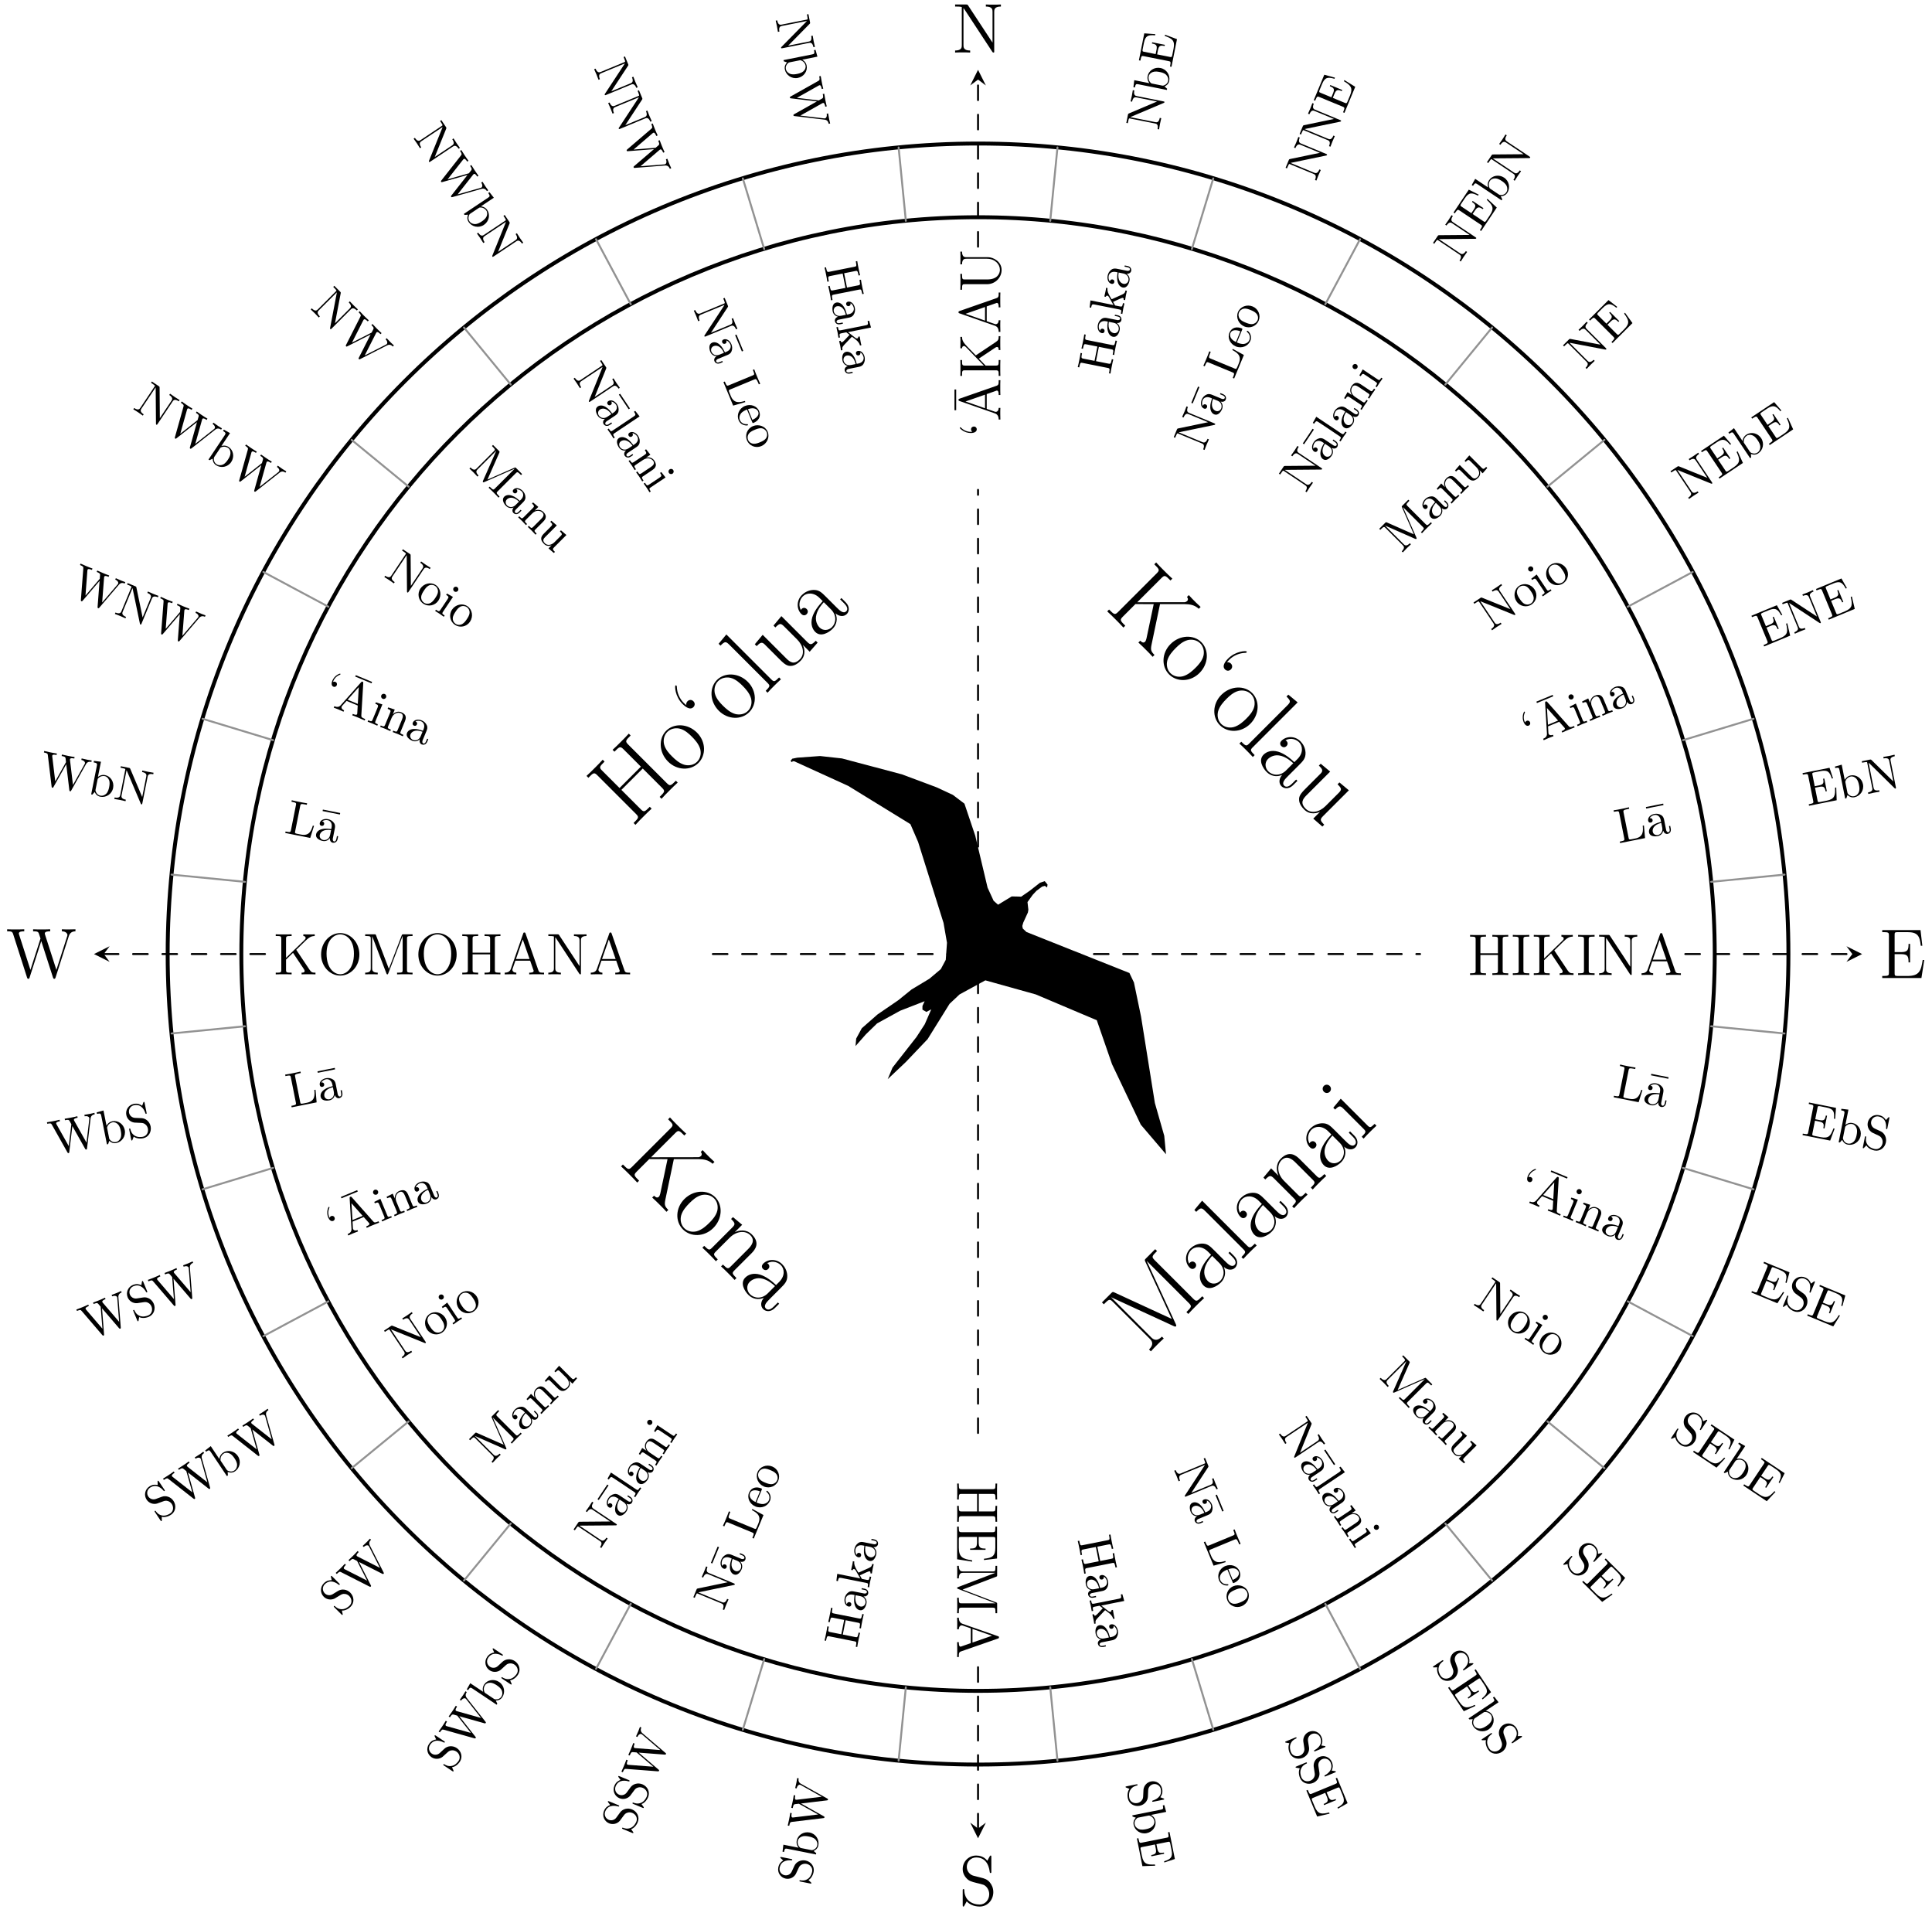 <svg xmlns="http://www.w3.org/2000/svg" xmlns:xlink="http://www.w3.org/1999/xlink" version="1.1" width="394" height="390" viewBox="0 0 394 390">
<defs>
<path id="font_1_49" d="M.638 .256H.616C.592 .1 .568 .029 .399 .029H.263C.219 .029 .217 .036 .217 .069V.339H.308C.404 .339 .415 .308 .415 .222H.437V.485H.415C.415 .399 .404 .368 .308 .368H.217V.612C.217 .645 .219 .652 .263 .652H.396C.543 .652 .574 .602 .589 .458H.611L.585 .681H.041V.652H.061C.133 .652 .136 .642 .136 .605V.076C.136 .039 .133 .029 .061 .029H.041V0H.598L.638 .256Z"/>
<path id="font_1_76" d="M.692 .654V.683C.666 .681 .613 .681 .585 .681 .557 .681 .504 .681 .478 .683V.654C.573 .654 .573 .607 .573 .578V.141L.226 .669C.217 .682 .216 .683 .194 .683H.041V.654C.084 .654 .109 .654 .136 .647V.105C.136 .076 .136 .029 .041 .029V0C.067 .002 .12 .002 .148 .002 .176 .002 .229 .002 .255 0V.029C.16 .029 .16 .076 .16 .105V.631C.168 .623 .168 .621 .177 .609L.567 .015C.577 .001 .578 0 .585 0 .594 0 .596 .004 .597 .006V.578C.597 .607 .597 .654 .692 .654Z"/>
<path id="font_1_113" d="M.988 .654V.683C.945 .681 .943 .681 .899 .681 .873 .681 .819 .681 .795 .683V.654C.856 .653 .874 .62 .874 .6 .874 .595 .871 .587 .869 .58L.717 .106 .555 .609C.554 .612 .552 .62 .552 .623 .552 .654 .605 .654 .629 .654V.683C.605 .681 .531 .681 .502 .681 .473 .681 .412 .681 .386 .683V.654C.439 .654 .453 .651 .464 .632 .471 .619 .478 .588 .491 .552L.348 .106 .188 .604C.183 .618 .183 .62 .183 .623 .183 .654 .234 .654 .26 .654V.683C.237 .681 .161 .681 .133 .681 .104 .681 .043 .681 .017 .683V.654C.071 .654 .09 .654 .102 .615L.3-.003C.305-.017 .309-.021 .318-.021 .326-.021 .331-.018 .336-.003L.502 .515 .669-.003C.674-.018 .679-.021 .687-.021 .696-.021 .7-.017 .705-.003L.893 .584C.909 .632 .938 .653 .988 .654Z"/>
<path id="font_1_97" d="M.489 .184C.489 .245 .466 .29 .439 .323 .402 .368 .357 .379 .318 .389L.208 .417C.157 .43 .112 .48 .112 .544 .112 .614 .168 .677 .246 .677 .41 .677 .432 .515 .438 .472 .44 .46 .44 .456 .45 .456 .461 .456 .461 .461 .461 .479V.681C.461 .699 .461 .704 .451 .704 .448 .704 .444 .704 .437 .691L.404 .63C.356 .692 .29 .704 .246 .704 .135 .704 .054 .615 .054 .513 .054 .465 .071 .421 .108 .381 .143 .342 .178 .333 .249 .315 .284 .307 .339 .293 .353 .287 .4 .264 .431 .21 .431 .154 .431 .079 .378 .008 .295 .008 .25 .008 .188 .019 .139 .062 .081 .114 .077 .186 .076 .219 .075 .227 .065 .227 .065 .227 .054 .227 .054 .222 .054 .204V.002C.054-.016 .054-.021 .064-.021 .07-.021 .071-.019 .078-.007L.111 .053C.147 .013 .21-.021 .296-.021 .408-.021 .489 .074 .489 .184Z"/>
<path id="font_1_62" d="M.692 0V.029H.672C.6 .029 .597 .039 .597 .076V.607C.597 .644 .6 .654 .672 .654H.692V.683C.668 .681 .586 .681 .557 .681 .527 .681 .445 .681 .421 .683V.654H.441C.513 .654 .516 .644 .516 .607V.37H.217V.607C.217 .644 .22 .654 .292 .654H.312V.683C.288 .681 .206 .681 .177 .681 .147 .681 .065 .681 .041 .683V.654H.061C.133 .654 .136 .644 .136 .607V.076C.136 .039 .133 .029 .061 .029H.041V0C.065 .002 .147 .002 .176 .002 .206 .002 .288 .002 .312 0V.029H.292C.22 .029 .217 .039 .217 .076V.341H.516V.076C.516 .039 .513 .029 .441 .029H.421V0C.445 .002 .527 .002 .556 .002 .586 .002 .668 .002 .692 0Z"/>
<path id="font_1_65" d="M.317 0V.029H.295C.22 .029 .217 .039 .217 .076V.607C.217 .644 .22 .654 .295 .654H.317V.683C.293 .681 .207 .681 .177 .681 .147 .681 .06 .681 .036 .683V.654H.058C.133 .654 .136 .644 .136 .607V.076C.136 .039 .133 .029 .058 .029H.036V0C.06 .002 .146 .002 .176 .002 .206 .002 .293 .002 .317 0Z"/>
<path id="font_1_69" d="M.719 0V.029C.665 .029 .648 .034 .616 .082L.391 .419C.406 .435 .445 .472 .461 .487 .599 .624 .627 .652 .706 .654V.683C.677 .681 .665 .681 .62 .681 .594 .681 .535 .681 .512 .683V.654C.533 .653 .551 .644 .551 .622 .551 .607 .544 .598 .522 .577L.217 .282V.605C.217 .654 .228 .654 .312 .654V.683C.288 .681 .206 .681 .177 .681 .147 .681 .065 .681 .041 .683V.654C.125 .654 .136 .654 .136 .605V.078C.136 .029 .125 .029 .041 .029V0C.065 .002 .147 .002 .176 .002 .206 .002 .288 .002 .312 0V.029C.228 .029 .217 .029 .217 .078V.252L.336 .367 .521 .09C.525 .084 .529 .077 .531 .072 .533 .068 .534 .063 .534 .057 .534 .029 .498 .029 .482 .029V0C.506 .002 .579 .002 .608 .002 .634 .002 .684 .002 .719 0Z"/>
<path id="font_1_27" d="M.702 0V.029C.637 .029 .619 .029 .605 .07L.387 .696C.383 .708 .381 .714 .367 .714 .353 .714 .351 .711 .346 .695L.137 .097C.123 .056 .095 .03 .031 .029V0L.127 .002C.155 .002 .203 .002 .229 0V.029C.187 .03 .162 .051 .162 .079 .162 .085 .162 .087 .167 .1L.213 .233H.465L.52 .076C.525 .064 .525 .062 .525 .059 .525 .029 .474 .029 .449 .029V0C.472 .002 .551 .002 .579 .002 .607 .002 .679 .002 .702 0M.455 .262H.223L.339 .595 .455 .262Z"/>
<path id="font_1_501" d="M.184 .451C.184 .478 .165 .5 .135 .5 .108 .5 .095 .48 .095 .48 .094 .487 .093 .492 .093 .505 .093 .519 .093 .6 .162 .669 .171 .678 .171 .68 .171 .683 .171 .688 .166 .693 .161 .693 .152 .693 .073 .619 .073 .505 .073 .443 .096 .403 .136 .403 .165 .403 .184 .425 .184 .451Z"/>
<path id="font_1_172" d="M.702 0V.029C.637 .029 .619 .029 .605 .07L.387 .696C.383 .708 .381 .714 .367 .714 .353 .714 .351 .711 .346 .695L.137 .097C.123 .056 .095 .03 .031 .029V0L.127 .002C.155 .002 .203 .002 .229 0V.029C.187 .03 .162 .051 .162 .079 .162 .085 .162 .087 .167 .1L.213 .233H.465L.52 .076C.525 .064 .525 .062 .525 .059 .525 .029 .474 .029 .449 .029V0C.472 .002 .551 .002 .579 .002 .607 .002 .679 .002 .702 0M.455 .262H.223L.339 .595 .455 .262M.543 .754V.783H.19V.754H.543Z"/>
<path id="font_1_108" d="M.692 .654V.683C.666 .681 .612 .681 .584 .681 .555 .681 .501 .681 .475 .683V.654C.57 .654 .57 .607 .57 .58V.23C.57 .09 .475 .008 .381 .008 .321 .008 .217 .048 .217 .223V.607C.217 .644 .22 .654 .292 .654H.312V.683C.288 .681 .206 .681 .177 .681 .147 .681 .065 .681 .041 .683V.654H.061C.133 .654 .136 .644 .136 .607V.229C.136 .084 .252-.021 .379-.021 .518-.021 .597 .115 .597 .215V.593C.597 .654 .674 .654 .692 .654Z"/>
<path id="font_1_80" d="M.707 .339C.707 .546 .555 .704 .381 .704 .203 .704 .054 .544 .054 .339 .054 .136 .205-.021 .38-.021 .559-.021 .707 .138 .707 .339M.614 .354C.614 .094 .478 .002 .381 .002 .279 .002 .147 .098 .147 .354 .147 .599 .286 .682 .38 .682 .479 .682 .614 .596 .614 .354Z"/>
<path id="font_1_74" d="M.852 0V.029H.832C.76 .029 .757 .039 .757 .076V.607C.757 .644 .76 .654 .832 .654H.852V.683H.697C.675 .683 .674 .682 .666 .663L.448 .094 .23 .664C.223 .683 .222 .683 .199 .683H.044V.654H.064C.136 .654 .139 .644 .139 .607V.103C.139 .076 .139 .029 .044 .029V0C.07 .002 .123 .002 .151 .002 .179 .002 .232 .002 .258 0V.029C.163 .029 .163 .076 .163 .103V.649H.164L.405 .019C.409 .008 .412 0 .422 0 .431 0 .433 .005 .439 .02L.682 .654H.683V.076C.683 .039 .68 .029 .608 .029H.588V0C.611 .002 .691 .002 .72 .002 .749 .002 .829 .002 .852 0Z"/>
<path id="font_2_69" d="M.685 0V.026C.637 .026 .622 .032 .592 .078L.369 .419 .542 .592C.578 .627 .616 .655 .672 .657V.683L.607 .681C.58 .681 .533 .681 .507 .683V.657C.533 .655 .537 .637 .537 .63 .537 .623 .533 .612 .529 .606L.197 .273V.612C.197 .657 .208 .657 .277 .657V.683C.248 .681 .195 .681 .164 .681 .133 .681 .08 .681 .051 .683V.657C.12 .657 .131 .657 .131 .612V.071C.131 .026 .12 .026 .051 .026V0C.08 .002 .133 .002 .164 .002 .195 .002 .248 .002 .277 0V.026C.208 .026 .197 .026 .197 .071V.248L.325 .375 .514 .085C.52 .075 .527 .062 .527 .052 .527 .026 .499 .026 .486 .026V0C.518 .002 .564 .002 .597 .002 .621 .002 .662 .002 .685 0Z"/>
<path id="font_2_81" d="M.431 .214C.431 .342 .338 .442 .229 .442 .12 .442 .027 .342 .027 .214 .027 .088 .12-.008 .229-.008 .338-.008 .431 .088 .431 .214M.367 .222C.367 .183 .365 .123 .338 .075 .31 .029 .267 .01 .229 .01 .182 .01 .142 .038 .119 .077 .094 .122 .091 .178 .091 .222 .091 .264 .093 .316 .119 .361 .139 .394 .178 .426 .229 .426 .274 .426 .312 .401 .336 .366 .367 .319 .367 .253 .367 .222Z"/>
<path id="font_2_501" d="M.166 .458C.166 .484 .147 .499 .125 .499 .116 .499 .099 .496 .09 .48 .088 .491 .087 .495 .087 .512 .087 .575 .112 .633 .151 .674 .155 .678 .157 .681 .157 .685 .157 .689 .153 .693 .149 .693 .142 .693 .071 .623 .071 .513 .071 .491 .073 .417 .125 .417 .147 .417 .166 .432 .166 .458Z"/>
<path id="font_2_72" d="M.221 0V.026C.157 .026 .153 .03 .153 .069V.694L.034 .683V.657C.093 .657 .102 .651 .102 .603V.069C.102 .031 .098 .026 .034 .026V0C.058 .002 .102 .002 .127 .002 .153 .002 .197 .002 .221 0Z"/>
<path id="font_2_28" d="M.449 .089V.145H.431V.088C.431 .027 .404 .019 .391 .019 .35 .019 .35 .071 .35 .115V.259C.35 .325 .35 .36 .308 .399 .271 .432 .228 .442 .194 .442 .115 .442 .058 .38 .058 .314 .058 .277 .088 .275 .094 .275 .107 .275 .13 .283 .13 .311 .13 .336 .111 .347 .094 .347 .09 .347 .085 .346 .082 .345 .103 .408 .157 .426 .192 .426 .242 .426 .297 .382 .297 .298V.254C.238 .252 .167 .244 .111 .214 .048 .179 .03 .129 .03 .091 .03 .014 .12-.008 .173-.008 .228-.008 .279 .023 .301 .08 .303 .036 .331-.004 .375-.004 .396-.004 .449 .01 .449 .089M.297 .139C.297 .052 .235 .008 .18 .008 .13 .008 .091 .045 .091 .091 .091 .121 .104 .174 .162 .206 .21 .233 .265 .237 .297 .239V.139Z"/>
<path id="font_2_109" d="M.483 0V.026C.424 .026 .415 .032 .415 .08V.438L.294 .427V.401C.353 .401 .362 .395 .362 .347V.165C.362 .081 .317 .008 .243 .008 .161 .008 .154 .057 .154 .109V.438L.033 .427V.401C.073 .401 .1 .401 .101 .361V.169C.101 .102 .101 .059 .127 .031 .14 .018 .165-.008 .237-.008 .322-.008 .355 .064 .363 .085H.364V-.008L.483 0Z"/>
<path id="font_2_62" d="M.641 0V.026C.572 .026 .561 .026 .561 .071V.612C.561 .657 .572 .657 .641 .657V.683C.612 .681 .559 .681 .528 .681 .497 .681 .444 .681 .415 .683V.657C.484 .657 .495 .657 .495 .612V.368H.197V.612C.197 .657 .208 .657 .277 .657V.683C.248 .681 .195 .681 .164 .681 .133 .681 .08 .681 .051 .683V.657C.12 .657 .131 .657 .131 .612V.071C.131 .026 .12 .026 .051 .026V0C.08 .002 .133 .002 .164 .002 .195 .002 .248 .002 .277 0V.026C.208 .026 .197 .026 .197 .071V.342H.495V.071C.495 .026 .484 .026 .415 .026V0C.444 .002 .497 .002 .528 .002 .559 .002 .612 .002 .641 0Z"/>
<path id="font_2_77" d="M.483 0V.026C.419 .026 .415 .03 .415 .069V.304C.415 .355 .405 .438 .287 .438 .208 .438 .167 .377 .152 .337H.151V.438L.033 .427V.401C.092 .401 .101 .395 .101 .347V.069C.101 .031 .097 .026 .033 .026V0C.057 .002 .101 .002 .127 .002 .153 .002 .198 .002 .222 0V.026C.158 .026 .154 .03 .154 .069V.261C.154 .353 .21 .422 .28 .422 .354 .422 .362 .356 .362 .308V.069C.362 .031 .358 .026 .294 .026V0C.318 .002 .362 .002 .388 .002 .414 .002 .459 .002 .483 0Z"/>
<path id="font_2_74" d="M.796 0V.026C.727 .026 .716 .026 .716 .071V.612C.716 .657 .727 .657 .796 .657V.683H.669C.648 .683 .647 .682 .641 .667L.425 .081 .209 .667C.203 .682 .202 .683 .181 .683H.053V.657C.122 .657 .133 .657 .133 .612V.098C.133 .073 .133 .026 .053 .026V0C.076 .002 .118 .002 .143 .002 .168 .002 .21 .002 .233 0V.026C.153 .026 .153 .073 .153 .098V.653H.154L.389 .016C.393 .006 .395 0 .403 0 .411 0 .413 .006 .417 .016L.654 .658H.655V.071C.655 .026 .644 .026 .575 .026V0C.602 .002 .656 .002 .685 .002 .714 .002 .769 .002 .796 0Z"/>
<path id="font_2_66" d="M.214 0V.026C.155 .026 .153 .032 .153 .068V.438L.038 .427V.401C.094 .401 .102 .395 .102 .347V.069C.102 .031 .098 .026 .034 .026V0C.058 .002 .101 .002 .126 .002 .15 .002 .191 .002 .214 0M.165 .604C.165 .628 .146 .645 .125 .645 .101 .645 .084 .626 .084 .604 .084 .58 .103 .563 .124 .563 .148 .563 .165 .582 .165 .604Z"/>
<path id="font_3_71" d="M.582 .258H.557C.546 .156 .532 .031 .356 .031H.274C.227 .031 .225 .038 .225 .071V.604C.225 .638 .225 .652 .32 .652H.353V.683C.317 .68 .226 .68 .185 .68 .146 .68 .068 .68 .033 .683V.652H.057C.134 .652 .136 .641 .136 .605V.078C.136 .042 .134 .031 .057 .031H.033V0H.554L.582 .258Z"/>
<path id="font_3_173" d="M.483 .089V.145H.458V.089C.458 .031 .433 .025 .422 .025 .389 .025 .385 .07 .385 .075V.275C.385 .317 .385 .356 .349 .393 .31 .432 .26 .448 .212 .448 .13 .448 .061 .401 .061 .335 .061 .305 .081 .288 .107 .288 .135 .288 .153 .308 .153 .334 .153 .346 .148 .379 .102 .38 .129 .415 .178 .426 .21 .426 .259 .426 .316 .387 .316 .298V.261C.265 .258 .195 .255 .132 .225 .057 .191 .032 .139 .032 .095 .032 .014 .129-.011 .192-.011 .258-.011 .304 .029 .323 .076 .327 .036 .354-.006 .401-.006 .422-.006 .483 .008 .483 .089M.316 .14C.316 .045 .244 .011 .199 .011 .15 .011 .109 .046 .109 .096 .109 .151 .151 .234 .316 .24V.14M.431 .589V.62H.07V.589H.431Z"/>
<path id="font_3_501" d="M.192 .447C.192 .473 .175 .5 .139 .5 .119 .5 .105 .49 .099 .484 .098 .482 .096 .481 .096 .481 .096 .481 .094 .495 .094 .499 .094 .531 .101 .603 .164 .665 .176 .677 .176 .679 .176 .682 .176 .689 .171 .693 .166 .693 .155 .693 .072 .617 .072 .499 .072 .439 .096 .394 .139 .394 .174 .394 .192 .421 .192 .447Z"/>
<path id="font_3_172" d="M.717 0V.031H.699C.639 .031 .625 .038 .614 .071L.398 .696C.393 .709 .391 .716 .375 .716 .359 .716 .356 .71 .351 .696L.144 .098C.126 .047 .086 .032 .032 .031V0L.134 .003 .249 0V.031C.199 .031 .174 .056 .174 .082 .174 .085 .175 .095 .176 .097L.222 .228H.469L.522 .075C.523 .071 .525 .065 .525 .061 .525 .031 .469 .031 .442 .031V0C.478 .003 .548 .003 .586 .003L.717 0M.458 .259H.233L.345 .584 .458 .259M.556 .756V.787H.195V.756H.556Z"/>
<path id="font_3_66" d="M.247 0V.031C.181 .031 .177 .036 .177 .075V.442L.037 .431V.4C.102 .4 .111 .394 .111 .345V.076C.111 .031 .1 .031 .033 .031V0L.143 .003C.178 .003 .213 .001 .247 0M.192 .604C.192 .631 .169 .657 .139 .657 .105 .657 .085 .629 .085 .604 .085 .577 .108 .551 .138 .551 .172 .551 .192 .579 .192 .604Z"/>
<path id="font_3_77" d="M.535 0V.031C.483 .031 .458 .031 .457 .061V.252C.457 .338 .457 .369 .426 .405 .412 .422 .379 .442 .321 .442 .248 .442 .201 .399 .173 .337V.442L.032 .431V.4C.102 .4 .11 .393 .11 .344V.076C.11 .031 .099 .031 .032 .031V0L.145 .003 .257 0V.031C.19 .031 .179 .031 .179 .076V.26C.179 .364 .25 .42 .314 .42 .377 .42 .388 .366 .388 .309V.076C.388 .031 .377 .031 .31 .031V0L.423 .003 .535 0Z"/>
<path id="font_3_28" d="M.483 .089V.145H.458V.089C.458 .031 .433 .025 .422 .025 .389 .025 .385 .07 .385 .075V.275C.385 .317 .385 .356 .349 .393 .31 .432 .26 .448 .212 .448 .13 .448 .061 .401 .061 .335 .061 .305 .081 .288 .107 .288 .135 .288 .153 .308 .153 .334 .153 .346 .148 .379 .102 .38 .129 .415 .178 .426 .21 .426 .259 .426 .316 .387 .316 .298V.261C.265 .258 .195 .255 .132 .225 .057 .191 .032 .139 .032 .095 .032 .014 .129-.011 .192-.011 .258-.011 .304 .029 .323 .076 .327 .036 .354-.006 .401-.006 .422-.006 .483 .008 .483 .089M.316 .14C.316 .045 .244 .011 .199 .011 .15 .011 .109 .046 .109 .096 .109 .151 .151 .234 .316 .24V.14Z"/>
<path id="font_3_76" d="M.716 .652V.683L.599 .68 .482 .683V.652C.585 .652 .585 .605 .585 .578V.151L.232 .67C.223 .682 .222 .683 .203 .683H.033V.652H.062C.077 .652 .097 .651 .112 .65 .135 .647 .136 .646 .136 .627V.105C.136 .078 .136 .031 .033 .031V0L.15 .003 .267 0V.031C.164 .031 .164 .078 .164 .105V.625C.169 .62 .17 .619 .174 .613L.582 .013C.591 .001 .592 0 .599 0 .613 0 .613 .007 .613 .026V.578C.613 .605 .613 .652 .716 .652Z"/>
<path id="font_3_81" d="M.471 .214C.471 .342 .371 .448 .25 .448 .125 .448 .028 .339 .028 .214 .028 .085 .132-.011 .249-.011 .37-.011 .471 .087 .471 .214M.388 .222C.388 .186 .388 .132 .366 .088 .344 .043 .3 .014 .25 .014 .207 .014 .163 .035 .136 .081 .111 .125 .111 .186 .111 .222 .111 .261 .111 .315 .135 .359 .162 .405 .209 .426 .249 .426 .293 .426 .336 .404 .362 .361 .388 .318 .388 .26 .388 .222Z"/>
<path id="font_3_74" d="M.879 0V.031H.855C.778 .031 .776 .042 .776 .078V.605C.776 .641 .778 .652 .855 .652H.879V.683H.71C.684 .683 .684 .682 .677 .664L.458 .101 .241 .661C.232 .683 .229 .683 .206 .683H.037V.652H.061C.138 .652 .14 .641 .14 .605V.105C.14 .078 .14 .031 .037 .031V0L.154 .003 .271 0V.031C.168 .031 .168 .078 .168 .105V.644H.169L.41 .022C.415 .009 .42 0 .43 0 .441 0 .444 .008 .448 .019L.694 .652H.695V.078C.695 .042 .693 .031 .616 .031H.592V0C.629 .003 .697 .003 .736 .003 .775 .003 .842 .003 .879 0Z"/>
<path id="font_3_109" d="M.535 0V.031C.465 .031 .457 .038 .457 .087V.442L.31 .431V.4C.38 .4 .388 .393 .388 .344V.166C.388 .079 .34 .011 .267 .011 .183 .011 .179 .058 .179 .11V.442L.032 .431V.4C.11 .4 .11 .397 .11 .308V.158C.11 .08 .11-.011 .262-.011 .318-.011 .362 .017 .391 .079V-.011L.535 0Z"/>
<path id="font_3_72" d="M.255 0V.031C.188 .031 .177 .031 .177 .076V.694L.033 .683V.652C.103 .652 .111 .645 .111 .596V.076C.111 .031 .1 .031 .033 .031V0L.144 .003 .255 0Z"/>
<path id="font_3_50" d="M.415 .119C.415 .129 .407 .131 .402 .131 .393 .131 .391 .125 .389 .117 .354 .014 .264 .014 .254 .014 .204 .014 .164 .044 .141 .081 .111 .129 .111 .195 .111 .231H.39C.412 .231 .415 .231 .415 .252 .415 .351 .361 .448 .236 .448 .12 .448 .028 .345 .028 .22 .028 .086 .133-.011 .248-.011 .37-.011 .415 .1 .415 .119M.349 .252H.112C.118 .401 .202 .426 .236 .426 .339 .426 .349 .291 .349 .252Z"/>
<path id="font_3_62" d="M.716 0V.031H.692C.615 .031 .613 .042 .613 .078V.605C.613 .641 .615 .652 .692 .652H.716V.683C.681 .68 .607 .68 .569 .68 .531 .68 .456 .68 .421 .683V.652H.445C.522 .652 .524 .641 .524 .605V.371H.225V.605C.225 .641 .227 .652 .304 .652H.328V.683C.293 .68 .219 .68 .181 .68 .143 .68 .068 .68 .033 .683V.652H.057C.134 .652 .136 .641 .136 .605V.078C.136 .042 .134 .031 .057 .031H.033V0C.068 .003 .142 .003 .18 .003 .218 .003 .293 .003 .328 0V.031H.304C.227 .031 .225 .042 .225 .078V.34H.524V.078C.524 .042 .522 .031 .445 .031H.421V0C.456 .003 .53 .003 .568 .003 .606 .003 .681 .003 .716 0Z"/>
<path id="font_3_70" d="M.511 0V.031C.474 .031 .452 .031 .414 .084L.287 .263C.286 .265 .281 .271 .281 .274 .281 .278 .352 .338 .362 .346 .425 .397 .467 .399 .488 .4V.431C.459 .428 .446 .428 .418 .428 .382 .428 .32 .43 .306 .431V.4C.325 .399 .335 .388 .335 .375 .335 .355 .321 .343 .313 .336L.172 .214V.694L.028 .683V.652C.098 .652 .106 .645 .106 .596V.076C.106 .031 .095 .031 .028 .031V0L.137 .003 .247 0V.031C.18 .031 .169 .031 .169 .076V.179L.233 .234C.31 .128 .352 .072 .352 .054 .352 .035 .335 .031 .316 .031V0L.424 .003C.453 .003 .482 .002 .511 0Z"/>
<path id="font_3_49" d="M.652 .258H.627C.602 .104 .579 .031 .407 .031H.274C.227 .031 .225 .038 .225 .071V.338H.315C.412 .338 .423 .306 .423 .221H.448V.486H.423C.423 .4 .412 .369 .315 .369H.225V.609C.225 .642 .227 .649 .274 .649H.403C.556 .649 .583 .594 .599 .455H.624L.596 .68H.033V.649H.057C.134 .649 .136 .638 .136 .602V.078C.136 .042 .134 .031 .057 .031H.033V0H.61L.652 .258Z"/>
<path id="font_3_35" d="M.521 .216C.521 .343 .423 .442 .309 .442 .231 .442 .188 .395 .172 .377V.694L.028 .683V.652C.098 .652 .106 .645 .106 .596V0H.131L.167 .062C.182 .039 .224-.011 .298-.011 .417-.011 .521 .087 .521 .216M.438 .217C.438 .18 .436 .12 .407 .075 .386 .044 .348 .011 .294 .011 .249 .011 .213 .035 .189 .072 .175 .093 .175 .096 .175 .114V.32C.175 .339 .175 .34 .186 .356 .225 .412 .28 .42 .304 .42 .349 .42 .385 .394 .409 .356 .435 .315 .438 .258 .438 .217V.217Z"/>
<path id="font_3_97" d="M.499 .186C.499 .286 .433 .368 .349 .388L.221 .419C.159 .434 .12 .488 .12 .546 .12 .616 .174 .677 .252 .677 .419 .677 .441 .513 .447 .468 .448 .462 .448 .456 .459 .456 .472 .456 .472 .461 .472 .48V.681C.472 .698 .472 .705 .461 .705 .454 .705 .453 .704 .446 .692L.411 .635C.381 .664 .34 .705 .251 .705 .14 .705 .056 .617 .056 .511 .056 .428 .109 .355 .187 .328 .198 .324 .249 .312 .319 .295 .346 .288 .376 .281 .404 .244 .425 .218 .435 .185 .435 .152 .435 .081 .385 .009 .301 .009 .272 .009 .196 .014 .143 .063 .085 .117 .082 .181 .081 .217 .08 .227 .072 .227 .069 .227 .056 .227 .056 .22 .056 .202V.002C.056-.015 .056-.022 .067-.022 .074-.022 .075-.02 .082-.009 .082-.009 .085-.005 .118 .048 .149 .014 .213-.022 .302-.022 .419-.022 .499 .076 .499 .186Z"/>
<path id="font_3_113" d="M1.009 .652V.683C.979 .681 .948 .68 .918 .68L.799 .683V.652C.866 .651 .886 .617 .886 .598 .886 .592 .883 .584 .881 .578L.731 .116 .571 .606C.57 .61 .568 .616 .568 .621 .568 .652 .626 .652 .652 .652V.683C.616 .68 .548 .68 .51 .68L.388 .683V.652C.445 .652 .466 .652 .478 .616L.5 .546 .361 .117 .2 .609C.199 .612 .198 .619 .198 .622 .198 .652 .256 .652 .282 .652V.683C.246 .68 .178 .68 .14 .68L.018 .683V.652C.093 .651 .097 .646 .109 .609L.309-.003C.312-.012 .315-.022 .328-.022 .342-.022 .344-.015 .348-.002L.513 .505 .679-.003C.682-.012 .685-.022 .698-.022 .712-.022 .714-.015 .718-.002L.909 .585C.927 .642 .97 .652 1.009 .652Z"/>
</defs>
<path transform="matrix(1,0,0,-1,199.456,194.53)" stroke-width=".399" stroke-linecap="round" stroke-dasharray="2.989,2.989" stroke-miterlimit="10" stroke-linejoin="miter" fill="none" stroke="#000000" d="M-178.293 0H-144.23"/>
<path transform="matrix(-1,-0,0,1,21.159,194.53)" d="M1.993 0-1.196 1.594 0 0-1.196-1.594"/>
<path transform="matrix(1,0,0,-1,199.456,194.53)" stroke-width=".399" stroke-linecap="round" stroke-dasharray="2.989,2.989" stroke-miterlimit="10" stroke-linejoin="miter" fill="none" stroke="#000000" d="M-54.086 0H90.144"/>
<path transform="matrix(1,0,0,-1,199.456,194.53)" stroke-width=".399" stroke-linecap="round" stroke-dasharray="2.989,2.989" stroke-miterlimit="10" stroke-linejoin="miter" fill="none" stroke="#000000" d="M144.23 0H178.293"/>
<path transform="matrix(1,0,0,-1,377.752,194.53)" d="M1.993 0-1.196 1.594 0 0-1.196-1.594"/>
<path transform="matrix(1,0,0,-1,199.456,194.53)" stroke-width=".399" stroke-linecap="round" stroke-dasharray="2.989,2.989" stroke-miterlimit="10" stroke-linejoin="miter" fill="none" stroke="#000000" d="M0-178.293V-144.23"/>
<path transform="matrix(0,1,1,0,199.456,372.832)" d="M1.993 0-1.196 1.594 0 0-1.196-1.594"/>
<path transform="matrix(1,0,0,-1,199.456,194.53)" stroke-width=".399" stroke-linecap="round" stroke-dasharray="2.989,2.989" stroke-miterlimit="10" stroke-linejoin="miter" fill="none" stroke="#000000" d="M0-97.654V94.651"/>
<path transform="matrix(1,0,0,-1,199.456,194.53)" stroke-width=".399" stroke-linecap="round" stroke-dasharray="2.989,2.989" stroke-miterlimit="10" stroke-linejoin="miter" fill="none" stroke="#000000" d="M0 144.23V178.293"/>
<path transform="matrix(0,-1,-1,-0,199.456,16.228)" d="M1.993 0-1.196 1.594 0 0-1.196-1.594"/>
<use data-text="E" xlink:href="#font_1_49" transform="matrix(14.346,0,0,-14.347,383.264,199.415)"/>
<use data-text="N" xlink:href="#font_1_76" transform="matrix(14.346,0,0,-14.347,194.191,10.716)"/>
<use data-text="W" xlink:href="#font_1_113" transform="matrix(14.346,0,0,-14.347,1.214,199.279)"/>
<use data-text="S" xlink:href="#font_1_97" transform="matrix(14.346,0,0,-14.347,195.554,388.445)"/>
<path transform="matrix(1,0,0,-1,199.456,194.53)" stroke-width=".797" stroke-linecap="round" stroke-miterlimit="10" stroke-linejoin="miter" fill="none" stroke="#000000" d="M150.238 0C150.238 82.975 82.975 150.238 0 150.238-82.975 150.238-150.238 82.975-150.238 0-150.238-82.975-82.975-150.238 0-150.238 82.975-150.238 150.238-82.975 150.238 0ZM0 0"/>
<path transform="matrix(1,0,0,-1,199.456,194.53)" stroke-width=".797" stroke-linecap="round" stroke-miterlimit="10" stroke-linejoin="miter" fill="none" stroke="#000000" d="M165.263 0C165.263 91.273 91.273 165.263 0 165.263-91.273 165.263-165.263 91.273-165.263 0-165.263-91.273-91.273-165.263 0-165.263 91.273-165.263 165.263-91.273 165.263 0ZM0 0"/>
<path transform="matrix(1,0,0,-1,199.456,194.53)" stroke-width=".399" stroke-linecap="round" stroke-miterlimit="10" stroke-linejoin="miter" fill="none" stroke="#000000" d="M147.233 0"/>
<use data-text="H" xlink:href="#font_1_62" transform="matrix(11.955,0,0,-11.956,299.307,198.798)"/>
<use data-text="I" xlink:href="#font_1_65" transform="matrix(11.955,0,0,-11.956,308.082,198.798)"/>
<use data-text="K" xlink:href="#font_1_69" transform="matrix(11.955,0,0,-11.956,312.302,198.798)"/>
<use data-text="I" xlink:href="#font_1_65" transform="matrix(11.955,0,0,-11.956,321.4,198.798)"/>
<use data-text="N" xlink:href="#font_1_76" transform="matrix(11.955,0,0,-11.956,325.621,198.798)"/>
<use data-text="A" xlink:href="#font_1_27" transform="matrix(11.955,0,0,-11.956,334.396,198.798)"/>
<path transform="matrix(1,0,0,-1,199.456,194.53)" stroke-width=".399" stroke-linecap="round" stroke-miterlimit="10" stroke-linejoin="miter" fill="none" stroke="#000000" d="M0 147.233"/>
<use data-text="&#x2018;" xlink:href="#font_1_501" transform="matrix(0,-11.956,-11.955,-0,204.011,89.165)"/>
<use data-text="&#x0100;" xlink:href="#font_1_172" transform="matrix(0,-11.956,-11.955,-0,204.011,85.913)"/>
<use data-text="K" xlink:href="#font_1_69" transform="matrix(0,-11.956,-11.955,-0,204.011,77.137)"/>
<use data-text="A" xlink:href="#font_1_27" transform="matrix(0,-11.956,-11.955,-0,204.011,68.039)"/>
<use data-text="U" xlink:href="#font_1_108" transform="matrix(0,-11.956,-11.955,-0,204.011,59.574)"/>
<path transform="matrix(1,0,0,-1,199.456,194.53)" stroke-width=".399" stroke-linecap="round" stroke-miterlimit="10" stroke-linejoin="miter" fill="none" stroke="#000000" d="M-147.233 0"/>
<use data-text="K" xlink:href="#font_1_69" transform="matrix(11.955,0,0,-11.956,55.74,198.673)"/>
<use data-text="O" xlink:href="#font_1_80" transform="matrix(11.955,0,0,-11.956,64.838,198.673)"/>
<use data-text="M" xlink:href="#font_1_74" transform="matrix(11.955,0,0,-11.956,73.948,198.673)"/>
<use data-text="O" xlink:href="#font_1_80" transform="matrix(11.955,0,0,-11.956,84.672,198.673)"/>
<use data-text="H" xlink:href="#font_1_62" transform="matrix(11.955,0,0,-11.956,93.782,198.673)"/>
<use data-text="A" xlink:href="#font_1_27" transform="matrix(11.955,0,0,-11.956,102.557,198.673)"/>
<use data-text="N" xlink:href="#font_1_76" transform="matrix(11.955,0,0,-11.956,111.333,198.673)"/>
<use data-text="A" xlink:href="#font_1_27" transform="matrix(11.955,0,0,-11.956,120.108,198.673)"/>
<path transform="matrix(1,0,0,-1,199.456,194.53)" stroke-width=".399" stroke-linecap="round" stroke-miterlimit="10" stroke-linejoin="miter" fill="none" stroke="#000000" d="M0-147.233"/>
<use data-text="H" xlink:href="#font_1_62" transform="matrix(0,11.956,11.955,0,195.188,302.012)"/>
<use data-text="E" xlink:href="#font_1_49" transform="matrix(0,11.956,11.955,0,195.188,310.787)"/>
<use data-text="M" xlink:href="#font_1_74" transform="matrix(0,11.956,11.955,0,195.188,318.75)"/>
<use data-text="A" xlink:href="#font_1_27" transform="matrix(0,11.956,11.955,0,195.188,329.474)"/>
<path transform="matrix(1,0,0,-1,199.456,194.53)" stroke-width=".399" stroke-linecap="round" stroke-miterlimit="10" stroke-linejoin="miter" fill="none" stroke="#000000" d="M53.116 53.116"/>
<use data-text="K" xlink:href="#font_2_69" transform="matrix(14.611,14.611,14.611,-14.611,225.053,123.914)"/>
<use data-text="o" xlink:href="#font_2_81" transform="matrix(14.611,14.611,14.611,-14.611,235.193,134.054)"/>
<use data-text="&#x2018;" xlink:href="#font_2_501" transform="matrix(14.611,14.611,14.611,-14.611,241.899,140.76)"/>
<use data-text="o" xlink:href="#font_2_81" transform="matrix(14.611,14.611,14.611,-14.611,245.552,144.413)"/>
<use data-text="l" xlink:href="#font_2_72" transform="matrix(14.611,14.611,14.611,-14.611,252.258,151.12)"/>
<use data-text="a" xlink:href="#font_2_28" transform="matrix(14.611,14.611,14.611,-14.611,255.911,154.772)"/>
<use data-text="u" xlink:href="#font_2_109" transform="matrix(14.611,14.611,14.611,-14.611,262.617,161.479)"/>
<path transform="matrix(1,0,0,-1,199.456,194.53)" stroke-width=".399" stroke-linecap="round" stroke-miterlimit="10" stroke-linejoin="miter" fill="none" stroke="#000000" d="M-53.116 53.116"/>
<use data-text="H" xlink:href="#font_2_62" transform="matrix(14.611,-14.611,-14.611,-14.611,128.842,168.932)"/>
<use data-text="o" xlink:href="#font_2_81" transform="matrix(14.611,-14.611,-14.611,-14.611,138.968,158.806)"/>
<use data-text="&#x2018;" xlink:href="#font_2_501" transform="matrix(14.611,-14.611,-14.611,-14.611,145.674,152.1)"/>
<use data-text="o" xlink:href="#font_2_81" transform="matrix(14.611,-14.611,-14.611,-14.611,149.327,148.447)"/>
<use data-text="l" xlink:href="#font_2_72" transform="matrix(14.611,-14.611,-14.611,-14.611,156.033,141.74)"/>
<use data-text="u" xlink:href="#font_2_109" transform="matrix(14.611,-14.611,-14.611,-14.611,159.686,138.088)"/>
<use data-text="a" xlink:href="#font_2_28" transform="matrix(14.611,-14.611,-14.611,-14.611,167.152,130.621)"/>
<path transform="matrix(1,0,0,-1,199.456,194.53)" stroke-width=".399" stroke-linecap="round" stroke-miterlimit="10" stroke-linejoin="miter" fill="none" stroke="#000000" d="M-53.116-53.116"/>
<use data-text="K" xlink:href="#font_2_69" transform="matrix(14.611,14.611,14.611,-14.611,125.905,237.077)"/>
<use data-text="o" xlink:href="#font_2_81" transform="matrix(14.611,14.611,14.611,-14.611,136.045,247.217)"/>
<use data-text="n" xlink:href="#font_2_77" transform="matrix(14.611,14.611,14.611,-14.611,142.751,253.924)"/>
<use data-text="a" xlink:href="#font_2_28" transform="matrix(14.611,14.611,14.611,-14.611,150.218,261.39)"/>
<path transform="matrix(1,0,0,-1,199.456,194.53)" stroke-width=".399" stroke-linecap="round" stroke-miterlimit="10" stroke-linejoin="miter" fill="none" stroke="#000000" d="M53.116-53.116"/>
<use data-text="M" xlink:href="#font_2_74" transform="matrix(14.611,-14.611,-14.611,-14.611,233.929,276.317)"/>
<use data-text="a" xlink:href="#font_2_28" transform="matrix(14.611,-14.611,-14.611,-14.611,246.349,263.898)"/>
<use data-text="l" xlink:href="#font_2_72" transform="matrix(14.611,-14.611,-14.611,-14.611,253.055,257.191)"/>
<use data-text="a" xlink:href="#font_2_28" transform="matrix(14.611,-14.611,-14.611,-14.611,256.708,253.538)"/>
<use data-text="n" xlink:href="#font_2_77" transform="matrix(14.611,-14.611,-14.611,-14.611,263.414,246.832)"/>
<use data-text="a" xlink:href="#font_2_28" transform="matrix(14.611,-14.611,-14.611,-14.611,270.88,239.366)"/>
<use data-text="i" xlink:href="#font_2_66" transform="matrix(14.611,-14.611,-14.611,-14.611,277.586,232.659)"/>
<path transform="matrix(1,0,0,-1,199.456,194.53)" stroke-width=".399" stroke-linecap="round" stroke-miterlimit="10" stroke-linejoin="miter" fill="none" stroke="#929292" d="M164.458 16.196 149.507 14.724"/>
<path transform="matrix(1,0,0,-1,199.456,194.53)" stroke-width=".399" stroke-linecap="round" stroke-miterlimit="10" stroke-linejoin="miter" fill="none" stroke="#929292" d="M158.14 47.969 143.764 43.609"/>
<path transform="matrix(1,0,0,-1,199.456,194.53)" stroke-width=".399" stroke-linecap="round" stroke-miterlimit="10" stroke-linejoin="miter" fill="none" stroke="#929292" d="M145.74 77.9 132.492 70.818"/>
<path transform="matrix(1,0,0,-1,199.456,194.53)" stroke-width=".399" stroke-linecap="round" stroke-miterlimit="10" stroke-linejoin="miter" fill="none" stroke="#929292" d="M127.742 104.834 116.129 95.304"/>
<path transform="matrix(1,0,0,-1,199.456,194.53)" stroke-width=".399" stroke-linecap="round" stroke-miterlimit="10" stroke-linejoin="miter" fill="none" stroke="#929292" d="M104.834 127.742 95.304 116.129"/>
<path transform="matrix(1,0,0,-1,199.456,194.53)" stroke-width=".399" stroke-linecap="round" stroke-miterlimit="10" stroke-linejoin="miter" fill="none" stroke="#929292" d="M77.9 145.74 70.818 132.492"/>
<path transform="matrix(1,0,0,-1,199.456,194.53)" stroke-width=".399" stroke-linecap="round" stroke-miterlimit="10" stroke-linejoin="miter" fill="none" stroke="#929292" d="M47.969 158.14 43.609 143.764"/>
<path transform="matrix(1,0,0,-1,199.456,194.53)" stroke-width=".399" stroke-linecap="round" stroke-miterlimit="10" stroke-linejoin="miter" fill="none" stroke="#929292" d="M16.196 164.458 14.724 149.507"/>
<path transform="matrix(1,0,0,-1,199.456,194.53)" stroke-width=".399" stroke-linecap="round" stroke-miterlimit="10" stroke-linejoin="miter" fill="none" stroke="#929292" d="M-16.196 164.458-14.724 149.507"/>
<path transform="matrix(1,0,0,-1,199.456,194.53)" stroke-width=".399" stroke-linecap="round" stroke-miterlimit="10" stroke-linejoin="miter" fill="none" stroke="#929292" d="M-47.969 158.14-43.609 143.764"/>
<path transform="matrix(1,0,0,-1,199.456,194.53)" stroke-width=".399" stroke-linecap="round" stroke-miterlimit="10" stroke-linejoin="miter" fill="none" stroke="#929292" d="M-77.9 145.74-70.818 132.492"/>
<path transform="matrix(1,0,0,-1,199.456,194.53)" stroke-width=".399" stroke-linecap="round" stroke-miterlimit="10" stroke-linejoin="miter" fill="none" stroke="#929292" d="M-104.834 127.742-95.304 116.129"/>
<path transform="matrix(1,0,0,-1,199.456,194.53)" stroke-width=".399" stroke-linecap="round" stroke-miterlimit="10" stroke-linejoin="miter" fill="none" stroke="#929292" d="M-127.742 104.834-116.129 95.304"/>
<path transform="matrix(1,0,0,-1,199.456,194.53)" stroke-width=".399" stroke-linecap="round" stroke-miterlimit="10" stroke-linejoin="miter" fill="none" stroke="#929292" d="M-145.74 77.9-132.492 70.818"/>
<path transform="matrix(1,0,0,-1,199.456,194.53)" stroke-width=".399" stroke-linecap="round" stroke-miterlimit="10" stroke-linejoin="miter" fill="none" stroke="#929292" d="M-158.14 47.969-143.764 43.609"/>
<path transform="matrix(1,0,0,-1,199.456,194.53)" stroke-width=".399" stroke-linecap="round" stroke-miterlimit="10" stroke-linejoin="miter" fill="none" stroke="#929292" d="M-164.458 16.196-149.507 14.724"/>
<path transform="matrix(1,0,0,-1,199.456,194.53)" stroke-width=".399" stroke-linecap="round" stroke-miterlimit="10" stroke-linejoin="miter" fill="none" stroke="#929292" d="M-164.458-16.196-149.507-14.724"/>
<path transform="matrix(1,0,0,-1,199.456,194.53)" stroke-width=".399" stroke-linecap="round" stroke-miterlimit="10" stroke-linejoin="miter" fill="none" stroke="#929292" d="M-158.14-47.969-143.764-43.609"/>
<path transform="matrix(1,0,0,-1,199.456,194.53)" stroke-width=".399" stroke-linecap="round" stroke-miterlimit="10" stroke-linejoin="miter" fill="none" stroke="#929292" d="M-145.74-77.9-132.492-70.818"/>
<path transform="matrix(1,0,0,-1,199.456,194.53)" stroke-width=".399" stroke-linecap="round" stroke-miterlimit="10" stroke-linejoin="miter" fill="none" stroke="#929292" d="M-127.742-104.834-116.129-95.304"/>
<path transform="matrix(1,0,0,-1,199.456,194.53)" stroke-width=".399" stroke-linecap="round" stroke-miterlimit="10" stroke-linejoin="miter" fill="none" stroke="#929292" d="M-104.834-127.742-95.304-116.129"/>
<path transform="matrix(1,0,0,-1,199.456,194.53)" stroke-width=".399" stroke-linecap="round" stroke-miterlimit="10" stroke-linejoin="miter" fill="none" stroke="#929292" d="M-77.9-145.74-70.818-132.492"/>
<path transform="matrix(1,0,0,-1,199.456,194.53)" stroke-width=".399" stroke-linecap="round" stroke-miterlimit="10" stroke-linejoin="miter" fill="none" stroke="#929292" d="M-47.969-158.14-43.609-143.764"/>
<path transform="matrix(1,0,0,-1,199.456,194.53)" stroke-width=".399" stroke-linecap="round" stroke-miterlimit="10" stroke-linejoin="miter" fill="none" stroke="#929292" d="M-16.196-164.458-14.724-149.507"/>
<path transform="matrix(1,0,0,-1,199.456,194.53)" stroke-width=".399" stroke-linecap="round" stroke-miterlimit="10" stroke-linejoin="miter" fill="none" stroke="#929292" d="M16.196-164.458 14.724-149.507"/>
<path transform="matrix(1,0,0,-1,199.456,194.53)" stroke-width=".399" stroke-linecap="round" stroke-miterlimit="10" stroke-linejoin="miter" fill="none" stroke="#929292" d="M47.969-158.14 43.609-143.764"/>
<path transform="matrix(1,0,0,-1,199.456,194.53)" stroke-width=".399" stroke-linecap="round" stroke-miterlimit="10" stroke-linejoin="miter" fill="none" stroke="#929292" d="M77.9-145.74 70.818-132.492"/>
<path transform="matrix(1,0,0,-1,199.456,194.53)" stroke-width=".399" stroke-linecap="round" stroke-miterlimit="10" stroke-linejoin="miter" fill="none" stroke="#929292" d="M104.834-127.742 95.304-116.129"/>
<path transform="matrix(1,0,0,-1,199.456,194.53)" stroke-width=".399" stroke-linecap="round" stroke-miterlimit="10" stroke-linejoin="miter" fill="none" stroke="#929292" d="M127.742-104.834 116.129-95.304"/>
<path transform="matrix(1,0,0,-1,199.456,194.53)" stroke-width=".399" stroke-linecap="round" stroke-miterlimit="10" stroke-linejoin="miter" fill="none" stroke="#929292" d="M145.74-77.9 132.492-70.818"/>
<path transform="matrix(1,0,0,-1,199.456,194.53)" stroke-width=".399" stroke-linecap="round" stroke-miterlimit="10" stroke-linejoin="miter" fill="none" stroke="#929292" d="M158.14-47.969 143.764-43.609"/>
<path transform="matrix(1,0,0,-1,199.456,194.53)" stroke-width=".399" stroke-linecap="round" stroke-miterlimit="10" stroke-linejoin="miter" fill="none" stroke="#929292" d="M164.458-16.196 149.507-14.724"/>
<path transform="matrix(1,0,0,-1,199.456,194.53)" stroke-width=".399" stroke-linecap="round" stroke-miterlimit="10" stroke-linejoin="miter" fill="none" stroke="#000000" d="M144.399 28.72"/>
<use data-text="L" xlink:href="#font_3_71" transform="matrix(9.771,-1.944,-1.943,-9.771,330.066,171.965)"/>
<use data-text="&#x0101;" xlink:href="#font_3_173" transform="matrix(9.771,-1.944,-1.943,-9.771,336.173,170.75)"/>
<path transform="matrix(1,0,0,-1,199.456,194.53)" stroke-width=".399" stroke-linecap="round" stroke-miterlimit="10" stroke-linejoin="miter" fill="none" stroke="#000000" d="M136.018 56.339"/>
<use data-text="&#x2018;" xlink:href="#font_3_501" transform="matrix(9.204,-3.812,-3.812,-9.204,311.964,152.111)"/>
<use data-text="&#x0100;" xlink:href="#font_3_172" transform="matrix(9.204,-3.812,-3.812,-9.204,314.523,151.051)"/>
<use data-text="i" xlink:href="#font_3_66" transform="matrix(9.204,-3.812,-3.812,-9.204,321.426,148.192)"/>
<use data-text="n" xlink:href="#font_3_77" transform="matrix(9.204,-3.812,-3.812,-9.204,323.984,147.132)"/>
<use data-text="a" xlink:href="#font_3_28" transform="matrix(9.204,-3.812,-3.812,-9.204,329.102,145.013)"/>
<path transform="matrix(1,0,0,-1,199.456,194.53)" stroke-width=".399" stroke-linecap="round" stroke-miterlimit="10" stroke-linejoin="miter" fill="none" stroke="#000000" d="M122.412 81.792"/>
<use data-text="N" xlink:href="#font_3_76" transform="matrix(8.283,-5.535,-5.535,-8.284,304.005,128.697)"/>
<use data-text="o" xlink:href="#font_3_81" transform="matrix(8.283,-5.535,-5.535,-8.284,310.217,124.546)"/>
<use data-text="i" xlink:href="#font_3_66" transform="matrix(8.283,-5.535,-5.535,-8.284,314.359,121.779)"/>
<use data-text="o" xlink:href="#font_3_81" transform="matrix(8.283,-5.535,-5.535,-8.284,316.662,120.24)"/>
<path transform="matrix(1,0,0,-1,199.456,194.53)" stroke-width=".399" stroke-linecap="round" stroke-miterlimit="10" stroke-linejoin="miter" fill="none" stroke="#000000" d="M104.107 104.107"/>
<use data-text="M" xlink:href="#font_3_74" transform="matrix(7.045,-7.045,-7.045,-7.045,285.824,112.894)"/>
<use data-text="a" xlink:href="#font_3_28" transform="matrix(7.045,-7.045,-7.045,-7.045,292.284,106.434)"/>
<use data-text="n" xlink:href="#font_3_77" transform="matrix(7.045,-7.045,-7.045,-7.045,295.807,102.911)"/>
<use data-text="u" xlink:href="#font_3_109" transform="matrix(7.045,-7.045,-7.045,-7.045,299.533,99.185)"/>
<path transform="matrix(1,0,0,-1,199.456,194.53)" stroke-width=".399" stroke-linecap="round" stroke-miterlimit="10" stroke-linejoin="miter" fill="none" stroke="#000000" d="M81.792 122.412"/>
<use data-text="N" xlink:href="#font_3_76" transform="matrix(5.535,-8.284,-8.283,-5.535,266.283,100.637)"/>
<use data-text="&#x0101;" xlink:href="#font_3_173" transform="matrix(5.535,-8.284,-8.283,-5.535,270.434,94.424)"/>
<use data-text="l" xlink:href="#font_3_72" transform="matrix(5.535,-8.284,-8.283,-5.535,273.201,90.282)"/>
<use data-text="a" xlink:href="#font_3_28" transform="matrix(5.535,-8.284,-8.283,-5.535,274.74,87.979)"/>
<use data-text="n" xlink:href="#font_3_77" transform="matrix(5.535,-8.284,-8.283,-5.535,277.507,83.838)"/>
<use data-text="i" xlink:href="#font_3_66" transform="matrix(5.535,-8.284,-8.283,-5.535,280.584,79.232)"/>
<path transform="matrix(1,0,0,-1,199.456,194.53)" stroke-width=".399" stroke-linecap="round" stroke-miterlimit="10" stroke-linejoin="miter" fill="none" stroke="#000000" d="M56.339 136.018"/>
<use data-text="N" xlink:href="#font_3_76" transform="matrix(3.812,-9.204,-9.204,-3.812,245.526,92.051)"/>
<use data-text="&#x0101;" xlink:href="#font_3_173" transform="matrix(3.812,-9.204,-9.204,-3.812,248.385,85.147)"/>
<use data-text="L" xlink:href="#font_3_71" transform="matrix(3.812,-9.204,-9.204,-3.812,251.561,77.48)"/>
<use data-text="e" xlink:href="#font_3_50" transform="matrix(3.812,-9.204,-9.204,-3.812,253.943,71.728)"/>
<use data-text="o" xlink:href="#font_3_81" transform="matrix(3.812,-9.204,-9.204,-3.812,255.636,67.641)"/>
<path transform="matrix(1,0,0,-1,199.456,194.53)" stroke-width=".399" stroke-linecap="round" stroke-miterlimit="10" stroke-linejoin="miter" fill="none" stroke="#000000" d="M28.72 144.399"/>
<use data-text="H" xlink:href="#font_3_62" transform="matrix(1.943,-9.771,-9.771,-1.944,226.399,76.499)"/>
<use data-text="a" xlink:href="#font_3_28" transform="matrix(1.943,-9.771,-9.771,-1.944,227.857,69.171)"/>
<use data-text="k" xlink:href="#font_3_70" transform="matrix(1.943,-9.771,-9.771,-1.944,228.829,64.285)"/>
<use data-text="a" xlink:href="#font_3_28" transform="matrix(1.943,-9.771,-9.771,-1.944,229.855,59.126)"/>
<path transform="matrix(1,0,0,-1,199.456,194.53)" stroke-width=".399" stroke-linecap="round" stroke-miterlimit="10" stroke-linejoin="miter" fill="none" stroke="#000000" d="M28.72-144.399"/>
<use data-text="H" xlink:href="#font_3_62" transform="matrix(1.943,9.771,9.771,-1.944,219.725,313.888)"/>
<use data-text="a" xlink:href="#font_3_28" transform="matrix(1.943,9.771,9.771,-1.944,221.183,321.217)"/>
<use data-text="k" xlink:href="#font_3_70" transform="matrix(1.943,9.771,9.771,-1.944,222.155,326.103)"/>
<use data-text="a" xlink:href="#font_3_28" transform="matrix(1.943,9.771,9.771,-1.944,223.181,331.262)"/>
<path transform="matrix(1,0,0,-1,199.456,194.53)" stroke-width=".399" stroke-linecap="round" stroke-miterlimit="10" stroke-linejoin="miter" fill="none" stroke="#000000" d="M56.339-136.018"/>
<use data-text="N" xlink:href="#font_3_76" transform="matrix(3.812,9.204,9.204,-3.812,239.34,299.571)"/>
<use data-text="&#x0101;" xlink:href="#font_3_173" transform="matrix(3.812,9.204,9.204,-3.812,242.199,306.474)"/>
<use data-text="L" xlink:href="#font_3_71" transform="matrix(3.812,9.204,9.204,-3.812,245.375,314.142)"/>
<use data-text="e" xlink:href="#font_3_50" transform="matrix(3.812,9.204,9.204,-3.812,247.758,319.894)"/>
<use data-text="o" xlink:href="#font_3_81" transform="matrix(3.812,9.204,9.204,-3.812,249.451,323.981)"/>
<path transform="matrix(1,0,0,-1,199.456,194.53)" stroke-width=".399" stroke-linecap="round" stroke-miterlimit="10" stroke-linejoin="miter" fill="none" stroke="#000000" d="M81.792-122.412"/>
<use data-text="N" xlink:href="#font_3_76" transform="matrix(5.535,8.284,8.283,-5.535,260.624,292.203)"/>
<use data-text="&#x0101;" xlink:href="#font_3_173" transform="matrix(5.535,8.284,8.283,-5.535,264.775,298.416)"/>
<use data-text="l" xlink:href="#font_3_72" transform="matrix(5.535,8.284,8.283,-5.535,267.543,302.558)"/>
<use data-text="a" xlink:href="#font_3_28" transform="matrix(5.535,8.284,8.283,-5.535,269.081,304.861)"/>
<use data-text="n" xlink:href="#font_3_77" transform="matrix(5.535,8.284,8.283,-5.535,271.849,309.002)"/>
<use data-text="i" xlink:href="#font_3_66" transform="matrix(5.535,8.284,8.283,-5.535,274.926,313.608)"/>
<path transform="matrix(1,0,0,-1,199.456,194.53)" stroke-width=".399" stroke-linecap="round" stroke-miterlimit="10" stroke-linejoin="miter" fill="none" stroke="#000000" d="M104.107-104.107"/>
<use data-text="M" xlink:href="#font_3_74" transform="matrix(7.045,7.045,7.045,-7.045,281.089,280.9)"/>
<use data-text="a" xlink:href="#font_3_28" transform="matrix(7.045,7.045,7.045,-7.045,287.549,287.361)"/>
<use data-text="n" xlink:href="#font_3_77" transform="matrix(7.045,7.045,7.045,-7.045,291.072,290.883)"/>
<use data-text="u" xlink:href="#font_3_109" transform="matrix(7.045,7.045,7.045,-7.045,294.798,294.61)"/>
<path transform="matrix(1,0,0,-1,199.456,194.53)" stroke-width=".399" stroke-linecap="round" stroke-miterlimit="10" stroke-linejoin="miter" fill="none" stroke="#000000" d="M122.412-81.792"/>
<use data-text="N" xlink:href="#font_3_76" transform="matrix(8.283,5.535,5.535,-8.284,300.285,265.929)"/>
<use data-text="o" xlink:href="#font_3_81" transform="matrix(8.283,5.535,5.535,-8.284,306.498,270.08)"/>
<use data-text="i" xlink:href="#font_3_66" transform="matrix(8.283,5.535,5.535,-8.284,310.64,272.848)"/>
<use data-text="o" xlink:href="#font_3_81" transform="matrix(8.283,5.535,5.535,-8.284,312.942,274.387)"/>
<path transform="matrix(1,0,0,-1,199.456,194.53)" stroke-width=".399" stroke-linecap="round" stroke-miterlimit="10" stroke-linejoin="miter" fill="none" stroke="#000000" d="M136.018-56.339"/>
<use data-text="&#x2018;" xlink:href="#font_3_501" transform="matrix(9.204,3.812,3.812,-9.204,309.005,244.091)"/>
<use data-text="&#x0100;" xlink:href="#font_3_172" transform="matrix(9.204,3.812,3.812,-9.204,311.564,245.151)"/>
<use data-text="i" xlink:href="#font_3_66" transform="matrix(9.204,3.812,3.812,-9.204,318.467,248.01)"/>
<use data-text="n" xlink:href="#font_3_77" transform="matrix(9.204,3.812,3.812,-9.204,321.026,249.07)"/>
<use data-text="a" xlink:href="#font_3_28" transform="matrix(9.204,3.812,3.812,-9.204,326.143,251.19)"/>
<path transform="matrix(1,0,0,-1,199.456,194.53)" stroke-width=".399" stroke-linecap="round" stroke-miterlimit="10" stroke-linejoin="miter" fill="none" stroke="#000000" d="M144.399-28.72"/>
<use data-text="L" xlink:href="#font_3_71" transform="matrix(9.771,1.944,1.943,-9.771,328.76,223.662)"/>
<use data-text="&#x0101;" xlink:href="#font_3_173" transform="matrix(9.771,1.944,1.943,-9.771,334.867,224.876)"/>
<path transform="matrix(1,0,0,-1,199.456,194.53)" stroke-width=".399" stroke-linecap="round" stroke-miterlimit="10" stroke-linejoin="miter" fill="none" stroke="#000000" d="M165.027 32.823"/>
<use data-text="E" xlink:href="#font_3_49" transform="matrix(9.771,-1.944,-1.943,-9.771,368.601,164.355)"/>
<use data-text="b" xlink:href="#font_3_35" transform="matrix(9.771,-1.944,-1.943,-9.771,375.255,163.032)"/>
<use data-text="N" xlink:href="#font_3_76" transform="matrix(9.771,-1.944,-1.943,-9.771,380.688,161.951)"/>
<path transform="matrix(1,0,0,-1,199.456,194.53)" stroke-width=".399" stroke-linecap="round" stroke-miterlimit="10" stroke-linejoin="miter" fill="none" stroke="#000000" d="M155.451 64.388"/>
<use data-text="E" xlink:href="#font_3_49" transform="matrix(9.204,-3.812,-3.812,-9.204,359.464,131.935)"/>
<use data-text="N" xlink:href="#font_3_76" transform="matrix(9.204,-3.812,-3.812,-9.204,365.732,129.339)"/>
<use data-text="E" xlink:href="#font_3_49" transform="matrix(9.204,-3.812,-3.812,-9.204,372.635,126.48)"/>
<path transform="matrix(1,0,0,-1,199.456,194.53)" stroke-width=".399" stroke-linecap="round" stroke-miterlimit="10" stroke-linejoin="miter" fill="none" stroke="#000000" d="M139.901 93.477"/>
<use data-text="N" xlink:href="#font_3_76" transform="matrix(8.283,-5.535,-5.535,-8.284,344.177,101.922)"/>
<use data-text="E" xlink:href="#font_3_49" transform="matrix(8.283,-5.535,-5.535,-8.284,350.389,97.771)"/>
<use data-text="b" xlink:href="#font_3_35" transform="matrix(8.283,-5.535,-5.535,-8.284,356.03,94.002)"/>
<use data-text="E" xlink:href="#font_3_49" transform="matrix(8.283,-5.535,-5.535,-8.284,360.636,90.924)"/>
<path transform="matrix(1,0,0,-1,199.456,194.53)" stroke-width=".399" stroke-linecap="round" stroke-miterlimit="10" stroke-linejoin="miter" fill="none" stroke="#000000" d="M118.981 118.981"/>
<use data-text="N" xlink:href="#font_3_76" transform="matrix(7.045,-7.045,-7.045,-7.045,323.333,75.46)"/>
<use data-text="E" xlink:href="#font_3_49" transform="matrix(7.045,-7.045,-7.045,-7.045,328.617,70.177)"/>
<path transform="matrix(1,0,0,-1,199.456,194.53)" stroke-width=".399" stroke-linecap="round" stroke-miterlimit="10" stroke-linejoin="miter" fill="none" stroke="#000000" d="M93.477 139.901"/>
<use data-text="N" xlink:href="#font_3_76" transform="matrix(5.535,-8.284,-8.283,-5.535,297.719,53.586)"/>
<use data-text="E" xlink:href="#font_3_49" transform="matrix(5.535,-8.284,-8.283,-5.535,301.87,47.373)"/>
<use data-text="b" xlink:href="#font_3_35" transform="matrix(5.535,-8.284,-8.283,-5.535,305.639,41.732)"/>
<use data-text="N" xlink:href="#font_3_76" transform="matrix(5.535,-8.284,-8.283,-5.535,308.717,37.126)"/>
<path transform="matrix(1,0,0,-1,199.456,194.53)" stroke-width=".399" stroke-linecap="round" stroke-miterlimit="10" stroke-linejoin="miter" fill="none" stroke="#000000" d="M64.388 155.451"/>
<use data-text="N" xlink:href="#font_3_76" transform="matrix(3.812,-9.204,-9.204,-3.812,268.335,37.121)"/>
<use data-text="N" xlink:href="#font_3_76" transform="matrix(3.812,-9.204,-9.204,-3.812,271.194,30.218)"/>
<use data-text="E" xlink:href="#font_3_49" transform="matrix(3.812,-9.204,-9.204,-3.812,274.054,23.314)"/>
<path transform="matrix(1,0,0,-1,199.456,194.53)" stroke-width=".399" stroke-linecap="round" stroke-miterlimit="10" stroke-linejoin="miter" fill="none" stroke="#000000" d="M32.823 165.027"/>
<use data-text="N" xlink:href="#font_3_76" transform="matrix(1.943,-9.771,-9.771,-1.944,236.303,26.707)"/>
<use data-text="b" xlink:href="#font_3_35" transform="matrix(1.943,-9.771,-9.771,-1.944,237.761,19.378)"/>
<use data-text="E" xlink:href="#font_3_49" transform="matrix(1.943,-9.771,-9.771,-1.944,238.842,13.945)"/>
<path transform="matrix(1,0,0,-1,199.456,194.53)" stroke-width=".399" stroke-linecap="round" stroke-miterlimit="10" stroke-linejoin="miter" fill="none" stroke="#000000" d="M32.823-165.027"/>
<use data-text="S" xlink:href="#font_3_97" transform="matrix(1.943,9.771,9.771,-1.944,229.629,363.681)"/>
<use data-text="b" xlink:href="#font_3_35" transform="matrix(1.943,9.771,9.771,-1.944,230.71,369.114)"/>
<use data-text="E" xlink:href="#font_3_49" transform="matrix(1.943,9.771,9.771,-1.944,231.791,374.547)"/>
<path transform="matrix(1,0,0,-1,199.456,194.53)" stroke-width=".399" stroke-linecap="round" stroke-miterlimit="10" stroke-linejoin="miter" fill="none" stroke="#000000" d="M64.388-155.451"/>
<use data-text="S" xlink:href="#font_3_97" transform="matrix(3.812,9.204,9.204,-3.812,262.049,354.543)"/>
<use data-text="S" xlink:href="#font_3_97" transform="matrix(3.812,9.204,9.204,-3.812,264.168,359.661)"/>
<use data-text="E" xlink:href="#font_3_49" transform="matrix(3.812,9.204,9.204,-3.812,266.288,364.778)"/>
<path transform="matrix(1,0,0,-1,199.456,194.53)" stroke-width=".399" stroke-linecap="round" stroke-miterlimit="10" stroke-linejoin="miter" fill="none" stroke="#000000" d="M93.477-139.901"/>
<use data-text="S" xlink:href="#font_3_97" transform="matrix(5.535,8.284,8.283,-5.535,292.061,339.255)"/>
<use data-text="E" xlink:href="#font_3_49" transform="matrix(5.535,8.284,8.283,-5.535,295.138,343.861)"/>
<use data-text="b" xlink:href="#font_3_35" transform="matrix(5.535,8.284,8.283,-5.535,298.907,349.502)"/>
<use data-text="S" xlink:href="#font_3_97" transform="matrix(5.535,8.284,8.283,-5.535,301.985,354.108)"/>
<path transform="matrix(1,0,0,-1,199.456,194.53)" stroke-width=".399" stroke-linecap="round" stroke-miterlimit="10" stroke-linejoin="miter" fill="none" stroke="#000000" d="M118.981-118.981"/>
<use data-text="S" xlink:href="#font_3_97" transform="matrix(7.045,7.045,7.045,-7.045,318.522,318.411)"/>
<use data-text="E" xlink:href="#font_3_49" transform="matrix(7.045,7.045,7.045,-7.045,322.439,322.328)"/>
<path transform="matrix(1,0,0,-1,199.456,194.53)" stroke-width=".399" stroke-linecap="round" stroke-miterlimit="10" stroke-linejoin="miter" fill="none" stroke="#000000" d="M139.901-93.477"/>
<use data-text="S" xlink:href="#font_3_97" transform="matrix(8.283,5.535,5.535,-8.284,340.396,292.797)"/>
<use data-text="E" xlink:href="#font_3_49" transform="matrix(8.283,5.535,5.535,-8.284,345.002,295.874)"/>
<use data-text="b" xlink:href="#font_3_35" transform="matrix(8.283,5.535,5.535,-8.284,350.643,299.643)"/>
<use data-text="E" xlink:href="#font_3_49" transform="matrix(8.283,5.535,5.535,-8.284,355.248,302.721)"/>
<path transform="matrix(1,0,0,-1,199.456,194.53)" stroke-width=".399" stroke-linecap="round" stroke-miterlimit="10" stroke-linejoin="miter" fill="none" stroke="#000000" d="M155.451-64.388"/>
<use data-text="E" xlink:href="#font_3_49" transform="matrix(9.204,3.812,3.812,-9.204,356.86,263.412)"/>
<use data-text="S" xlink:href="#font_3_97" transform="matrix(9.204,3.812,3.812,-9.204,363.128,266.008)"/>
<use data-text="E" xlink:href="#font_3_49" transform="matrix(9.204,3.812,3.812,-9.204,368.246,268.128)"/>
<path transform="matrix(1,0,0,-1,199.456,194.53)" stroke-width=".399" stroke-linecap="round" stroke-miterlimit="10" stroke-linejoin="miter" fill="none" stroke="#000000" d="M165.027-32.823"/>
<use data-text="E" xlink:href="#font_3_49" transform="matrix(9.771,1.944,1.943,-9.771,367.274,231.379)"/>
<use data-text="b" xlink:href="#font_3_35" transform="matrix(9.771,1.944,1.943,-9.771,373.928,232.702)"/>
<use data-text="S" xlink:href="#font_3_97" transform="matrix(9.771,1.944,1.943,-9.771,379.361,233.783)"/>
<path transform="matrix(1,0,0,-1,199.456,194.53)" stroke-width=".399" stroke-linecap="round" stroke-miterlimit="10" stroke-linejoin="miter" fill="none" stroke="#000000" d="M-28.72 144.399"/>
<use data-text="H" xlink:href="#font_3_62" transform="matrix(1.943,9.771,9.771,-1.944,168.085,54.239)"/>
<use data-text="a" xlink:href="#font_3_28" transform="matrix(1.943,9.771,9.771,-1.944,169.543,61.568)"/>
<use data-text="k" xlink:href="#font_3_70" transform="matrix(1.943,9.771,9.771,-1.944,170.515,66.454)"/>
<use data-text="a" xlink:href="#font_3_28" transform="matrix(1.943,9.771,9.771,-1.944,171.541,71.613)"/>
<path transform="matrix(1,0,0,-1,199.456,194.53)" stroke-width=".399" stroke-linecap="round" stroke-miterlimit="10" stroke-linejoin="miter" fill="none" stroke="#000000" d="M-56.339 136.018"/>
<use data-text="N" xlink:href="#font_3_76" transform="matrix(3.812,9.204,9.204,-3.812,141.369,63.037)"/>
<use data-text="&#x0101;" xlink:href="#font_3_173" transform="matrix(3.812,9.204,9.204,-3.812,144.228,69.941)"/>
<use data-text="L" xlink:href="#font_3_71" transform="matrix(3.812,9.204,9.204,-3.812,147.404,77.608)"/>
<use data-text="e" xlink:href="#font_3_50" transform="matrix(3.812,9.204,9.204,-3.812,149.787,83.361)"/>
<use data-text="o" xlink:href="#font_3_81" transform="matrix(3.812,9.204,9.204,-3.812,151.48,87.447)"/>
<path transform="matrix(1,0,0,-1,199.456,194.53)" stroke-width=".399" stroke-linecap="round" stroke-miterlimit="10" stroke-linejoin="miter" fill="none" stroke="#000000" d="M-81.792 122.412"/>
<use data-text="N" xlink:href="#font_3_76" transform="matrix(5.535,8.284,8.283,-5.535,116.788,76.928)"/>
<use data-text="&#x0101;" xlink:href="#font_3_173" transform="matrix(5.535,8.284,8.283,-5.535,120.94,83.141)"/>
<use data-text="l" xlink:href="#font_3_72" transform="matrix(5.535,8.284,8.283,-5.535,123.707,87.283)"/>
<use data-text="a" xlink:href="#font_3_28" transform="matrix(5.535,8.284,8.283,-5.535,125.246,89.586)"/>
<use data-text="n" xlink:href="#font_3_77" transform="matrix(5.535,8.284,8.283,-5.535,128.013,93.728)"/>
<use data-text="i" xlink:href="#font_3_66" transform="matrix(5.535,8.284,8.283,-5.535,131.09,98.333)"/>
<path transform="matrix(1,0,0,-1,199.456,194.53)" stroke-width=".399" stroke-linecap="round" stroke-miterlimit="10" stroke-linejoin="miter" fill="none" stroke="#000000" d="M-104.107 104.107"/>
<use data-text="M" xlink:href="#font_3_74" transform="matrix(7.045,7.045,7.045,-7.045,95.469,95.274)"/>
<use data-text="a" xlink:href="#font_3_28" transform="matrix(7.045,7.045,7.045,-7.045,101.929,101.734)"/>
<use data-text="n" xlink:href="#font_3_77" transform="matrix(7.045,7.045,7.045,-7.045,105.451,105.257)"/>
<use data-text="u" xlink:href="#font_3_109" transform="matrix(7.045,7.045,7.045,-7.045,109.178,108.984)"/>
<path transform="matrix(1,0,0,-1,199.456,194.53)" stroke-width=".399" stroke-linecap="round" stroke-miterlimit="10" stroke-linejoin="miter" fill="none" stroke="#000000" d="M-122.412 81.792"/>
<use data-text="N" xlink:href="#font_3_76" transform="matrix(8.283,5.535,5.535,-8.284,78.108,117.473)"/>
<use data-text="o" xlink:href="#font_3_81" transform="matrix(8.283,5.535,5.535,-8.284,84.32,121.624)"/>
<use data-text="i" xlink:href="#font_3_66" transform="matrix(8.283,5.535,5.535,-8.284,88.462,124.391)"/>
<use data-text="o" xlink:href="#font_3_81" transform="matrix(8.283,5.535,5.535,-8.284,90.765,125.93)"/>
<path transform="matrix(1,0,0,-1,199.456,194.53)" stroke-width=".399" stroke-linecap="round" stroke-miterlimit="10" stroke-linejoin="miter" fill="none" stroke="#000000" d="M-136.018 56.339"/>
<use data-text="&#x2018;" xlink:href="#font_3_501" transform="matrix(9.204,3.812,3.812,-9.204,65.207,143.107)"/>
<use data-text="&#x0100;" xlink:href="#font_3_172" transform="matrix(9.204,3.812,3.812,-9.204,67.766,144.167)"/>
<use data-text="i" xlink:href="#font_3_66" transform="matrix(9.204,3.812,3.812,-9.204,74.669,147.026)"/>
<use data-text="n" xlink:href="#font_3_77" transform="matrix(9.204,3.812,3.812,-9.204,77.228,148.086)"/>
<use data-text="a" xlink:href="#font_3_28" transform="matrix(9.204,3.812,3.812,-9.204,82.345,150.206)"/>
<path transform="matrix(1,0,0,-1,199.456,194.53)" stroke-width=".399" stroke-linecap="round" stroke-miterlimit="10" stroke-linejoin="miter" fill="none" stroke="#000000" d="M-144.399 28.72"/>
<use data-text="L" xlink:href="#font_3_71" transform="matrix(9.771,1.944,1.943,-9.771,57.853,169.779)"/>
<use data-text="&#x0101;" xlink:href="#font_3_173" transform="matrix(9.771,1.944,1.943,-9.771,63.96,170.994)"/>
<path transform="matrix(1,0,0,-1,199.456,194.53)" stroke-width=".399" stroke-linecap="round" stroke-miterlimit="10" stroke-linejoin="miter" fill="none" stroke="#000000" d="M-144.399-28.72"/>
<use data-text="L" xlink:href="#font_3_71" transform="matrix(9.771,-1.944,-1.943,-9.771,59.159,225.848)"/>
<use data-text="&#x0101;" xlink:href="#font_3_173" transform="matrix(9.771,-1.944,-1.943,-9.771,65.266,224.633)"/>
<path transform="matrix(1,0,0,-1,199.456,194.53)" stroke-width=".399" stroke-linecap="round" stroke-miterlimit="10" stroke-linejoin="miter" fill="none" stroke="#000000" d="M-136.018-56.339"/>
<use data-text="&#x2018;" xlink:href="#font_3_501" transform="matrix(9.204,-3.812,-3.812,-9.204,68.166,253.096)"/>
<use data-text="&#x0100;" xlink:href="#font_3_172" transform="matrix(9.204,-3.812,-3.812,-9.204,70.725,252.037)"/>
<use data-text="i" xlink:href="#font_3_66" transform="matrix(9.204,-3.812,-3.812,-9.204,77.628,249.177)"/>
<use data-text="n" xlink:href="#font_3_77" transform="matrix(9.204,-3.812,-3.812,-9.204,80.186,248.117)"/>
<use data-text="a" xlink:href="#font_3_28" transform="matrix(9.204,-3.812,-3.812,-9.204,85.304,245.998)"/>
<path transform="matrix(1,0,0,-1,199.456,194.53)" stroke-width=".399" stroke-linecap="round" stroke-miterlimit="10" stroke-linejoin="miter" fill="none" stroke="#000000" d="M-122.412-81.792"/>
<use data-text="N" xlink:href="#font_3_76" transform="matrix(8.283,-5.535,-5.535,-8.284,81.827,277.155)"/>
<use data-text="o" xlink:href="#font_3_81" transform="matrix(8.283,-5.535,-5.535,-8.284,88.04,273.004)"/>
<use data-text="i" xlink:href="#font_3_66" transform="matrix(8.283,-5.535,-5.535,-8.284,92.182,270.236)"/>
<use data-text="o" xlink:href="#font_3_81" transform="matrix(8.283,-5.535,-5.535,-8.284,94.484,268.697)"/>
<path transform="matrix(1,0,0,-1,199.456,194.53)" stroke-width=".399" stroke-linecap="round" stroke-miterlimit="10" stroke-linejoin="miter" fill="none" stroke="#000000" d="M-104.107-104.107"/>
<use data-text="M" xlink:href="#font_3_74" transform="matrix(7.045,-7.045,-7.045,-7.045,100.203,298.52)"/>
<use data-text="a" xlink:href="#font_3_28" transform="matrix(7.045,-7.045,-7.045,-7.045,106.663,292.06)"/>
<use data-text="n" xlink:href="#font_3_77" transform="matrix(7.045,-7.045,-7.045,-7.045,110.185,288.538)"/>
<use data-text="u" xlink:href="#font_3_109" transform="matrix(7.045,-7.045,-7.045,-7.045,113.912,284.811)"/>
<path transform="matrix(1,0,0,-1,199.456,194.53)" stroke-width=".399" stroke-linecap="round" stroke-miterlimit="10" stroke-linejoin="miter" fill="none" stroke="#000000" d="M-81.792-122.412"/>
<use data-text="N" xlink:href="#font_3_76" transform="matrix(5.535,-8.284,-8.283,-5.535,122.447,315.913)"/>
<use data-text="&#x0101;" xlink:href="#font_3_173" transform="matrix(5.535,-8.284,-8.283,-5.535,126.598,309.7)"/>
<use data-text="l" xlink:href="#font_3_72" transform="matrix(5.535,-8.284,-8.283,-5.535,129.365,305.558)"/>
<use data-text="a" xlink:href="#font_3_28" transform="matrix(5.535,-8.284,-8.283,-5.535,130.904,303.255)"/>
<use data-text="n" xlink:href="#font_3_77" transform="matrix(5.535,-8.284,-8.283,-5.535,133.671,299.113)"/>
<use data-text="i" xlink:href="#font_3_66" transform="matrix(5.535,-8.284,-8.283,-5.535,136.748,294.508)"/>
<path transform="matrix(1,0,0,-1,199.456,194.53)" stroke-width=".399" stroke-linecap="round" stroke-miterlimit="10" stroke-linejoin="miter" fill="none" stroke="#000000" d="M-56.339-136.018"/>
<use data-text="N" xlink:href="#font_3_76" transform="matrix(3.812,-9.204,-9.204,-3.812,147.555,328.584)"/>
<use data-text="&#x0101;" xlink:href="#font_3_173" transform="matrix(3.812,-9.204,-9.204,-3.812,150.414,321.681)"/>
<use data-text="L" xlink:href="#font_3_71" transform="matrix(3.812,-9.204,-9.204,-3.812,153.59,314.014)"/>
<use data-text="e" xlink:href="#font_3_50" transform="matrix(3.812,-9.204,-9.204,-3.812,155.972,308.261)"/>
<use data-text="o" xlink:href="#font_3_81" transform="matrix(3.812,-9.204,-9.204,-3.812,157.665,304.175)"/>
<path transform="matrix(1,0,0,-1,199.456,194.53)" stroke-width=".399" stroke-linecap="round" stroke-miterlimit="10" stroke-linejoin="miter" fill="none" stroke="#000000" d="M-28.72-144.399"/>
<use data-text="H" xlink:href="#font_3_62" transform="matrix(1.943,-9.771,-9.771,-1.944,174.759,336.148)"/>
<use data-text="a" xlink:href="#font_3_28" transform="matrix(1.943,-9.771,-9.771,-1.944,176.217,328.82)"/>
<use data-text="k" xlink:href="#font_3_70" transform="matrix(1.943,-9.771,-9.771,-1.944,177.188,323.934)"/>
<use data-text="a" xlink:href="#font_3_28" transform="matrix(1.943,-9.771,-9.771,-1.944,178.215,318.775)"/>
<path transform="matrix(1,0,0,-1,199.456,194.53)" stroke-width=".399" stroke-linecap="round" stroke-miterlimit="10" stroke-linejoin="miter" fill="none" stroke="#000000" d="M-32.823 165.027"/>
<use data-text="N" xlink:href="#font_3_76" transform="matrix(1.943,9.771,9.771,-1.944,158.126,3.889)"/>
<use data-text="b" xlink:href="#font_3_35" transform="matrix(1.943,9.771,9.771,-1.944,159.584,11.217)"/>
<use data-text="W" xlink:href="#font_3_113" transform="matrix(1.943,9.771,9.771,-1.944,160.664,16.65)"/>
<path transform="matrix(1,0,0,-1,199.456,194.53)" stroke-width=".399" stroke-linecap="round" stroke-miterlimit="10" stroke-linejoin="miter" fill="none" stroke="#000000" d="M-64.388 155.451"/>
<use data-text="N" xlink:href="#font_3_76" transform="matrix(3.812,9.204,9.204,-3.812,121.04,13.81)"/>
<use data-text="N" xlink:href="#font_3_76" transform="matrix(3.812,9.204,9.204,-3.812,123.899,20.713)"/>
<use data-text="W" xlink:href="#font_3_113" transform="matrix(3.812,9.204,9.204,-3.812,126.758,27.616)"/>
<path transform="matrix(1,0,0,-1,199.456,194.53)" stroke-width=".399" stroke-linecap="round" stroke-miterlimit="10" stroke-linejoin="miter" fill="none" stroke="#000000" d="M-93.477 139.901"/>
<use data-text="N" xlink:href="#font_3_76" transform="matrix(5.535,8.284,8.283,-5.535,84.169,28.007)"/>
<use data-text="W" xlink:href="#font_3_113" transform="matrix(5.535,8.284,8.283,-5.535,88.32,34.22)"/>
<use data-text="b" xlink:href="#font_3_35" transform="matrix(5.535,8.284,8.283,-5.535,94.01,42.735)"/>
<use data-text="N" xlink:href="#font_3_76" transform="matrix(5.535,8.284,8.283,-5.535,97.087,47.341)"/>
<path transform="matrix(1,0,0,-1,199.456,194.53)" stroke-width=".399" stroke-linecap="round" stroke-miterlimit="10" stroke-linejoin="miter" fill="none" stroke="#000000" d="M-118.981 118.981"/>
<use data-text="N" xlink:href="#font_3_76" transform="matrix(7.045,7.045,7.045,-7.045,63.13,62.857)"/>
<use data-text="W" xlink:href="#font_3_113" transform="matrix(7.045,7.045,7.045,-7.045,68.413,68.14)"/>
<path transform="matrix(1,0,0,-1,199.456,194.53)" stroke-width=".399" stroke-linecap="round" stroke-miterlimit="10" stroke-linejoin="miter" fill="none" stroke="#000000" d="M-139.901 93.477"/>
<use data-text="N" xlink:href="#font_3_76" transform="matrix(8.283,5.535,5.535,-8.284,26.916,83.267)"/>
<use data-text="W" xlink:href="#font_3_113" transform="matrix(8.283,5.535,5.535,-8.284,33.128,87.418)"/>
<use data-text="b" xlink:href="#font_3_35" transform="matrix(8.283,5.535,5.535,-8.284,41.644,93.108)"/>
<use data-text="W" xlink:href="#font_3_113" transform="matrix(8.283,5.535,5.535,-8.284,46.249,96.186)"/>
<path transform="matrix(1,0,0,-1,199.456,194.53)" stroke-width=".399" stroke-linecap="round" stroke-miterlimit="10" stroke-linejoin="miter" fill="none" stroke="#000000" d="M-155.451 64.388"/>
<use data-text="W" xlink:href="#font_3_113" transform="matrix(9.204,3.812,3.812,-9.204,13.662,121.136)"/>
<use data-text="N" xlink:href="#font_3_76" transform="matrix(9.204,3.812,3.812,-9.204,23.124,125.055)"/>
<use data-text="W" xlink:href="#font_3_113" transform="matrix(9.204,3.812,3.812,-9.204,30.027,127.914)"/>
<path transform="matrix(1,0,0,-1,199.456,194.53)" stroke-width=".399" stroke-linecap="round" stroke-miterlimit="10" stroke-linejoin="miter" fill="none" stroke="#000000" d="M-165.027 32.823"/>
<use data-text="W" xlink:href="#font_3_113" transform="matrix(9.771,1.944,1.943,-9.771,7.514,159.765)"/>
<use data-text="b" xlink:href="#font_3_35" transform="matrix(9.771,1.944,1.943,-9.771,17.559,161.763)"/>
<use data-text="N" xlink:href="#font_3_76" transform="matrix(9.771,1.944,1.943,-9.771,22.991,162.844)"/>
<path transform="matrix(1,0,0,-1,199.456,194.53)" stroke-width=".399" stroke-linecap="round" stroke-miterlimit="10" stroke-linejoin="miter" fill="none" stroke="#000000" d="M-165.027-32.823"/>
<use data-text="W" xlink:href="#font_3_113" transform="matrix(9.771,-1.944,-1.943,-9.771,10.727,235.538)"/>
<use data-text="b" xlink:href="#font_3_35" transform="matrix(9.771,-1.944,-1.943,-9.771,20.772,233.54)"/>
<use data-text="S" xlink:href="#font_3_97" transform="matrix(9.771,-1.944,-1.943,-9.771,26.205,232.46)"/>
<path transform="matrix(1,0,0,-1,199.456,194.53)" stroke-width=".399" stroke-linecap="round" stroke-miterlimit="10" stroke-linejoin="miter" fill="none" stroke="#000000" d="M-155.451-64.388"/>
<use data-text="W" xlink:href="#font_3_113" transform="matrix(9.204,-3.812,-3.812,-9.204,18.01,273.37)"/>
<use data-text="S" xlink:href="#font_3_97" transform="matrix(9.204,-3.812,-3.812,-9.204,27.472,269.451)"/>
<use data-text="W" xlink:href="#font_3_113" transform="matrix(9.204,-3.812,-3.812,-9.204,32.589,267.331)"/>
<path transform="matrix(1,0,0,-1,199.456,194.53)" stroke-width=".399" stroke-linecap="round" stroke-miterlimit="10" stroke-linejoin="miter" fill="none" stroke="#000000" d="M-139.901-93.477"/>
<use data-text="S" xlink:href="#font_3_97" transform="matrix(8.283,-5.535,-5.535,-8.284,32.272,310.331)"/>
<use data-text="W" xlink:href="#font_3_113" transform="matrix(8.283,-5.535,-5.535,-8.284,36.878,307.254)"/>
<use data-text="b" xlink:href="#font_3_35" transform="matrix(8.283,-5.535,-5.535,-8.284,45.393,301.564)"/>
<use data-text="W" xlink:href="#font_3_113" transform="matrix(8.283,-5.535,-5.535,-8.284,49.999,298.487)"/>
<path transform="matrix(1,0,0,-1,199.456,194.53)" stroke-width=".399" stroke-linecap="round" stroke-miterlimit="10" stroke-linejoin="miter" fill="none" stroke="#000000" d="M-118.981-118.981"/>
<use data-text="S" xlink:href="#font_3_97" transform="matrix(7.045,-7.045,-7.045,-7.045,69.231,329.571)"/>
<use data-text="W" xlink:href="#font_3_113" transform="matrix(7.045,-7.045,-7.045,-7.045,73.148,325.654)"/>
<path transform="matrix(1,0,0,-1,199.456,194.53)" stroke-width=".399" stroke-linecap="round" stroke-miterlimit="10" stroke-linejoin="miter" fill="none" stroke="#000000" d="M-93.477-139.901"/>
<use data-text="S" xlink:href="#font_3_97" transform="matrix(5.535,-8.284,-8.283,-5.535,91.928,361.589)"/>
<use data-text="W" xlink:href="#font_3_113" transform="matrix(5.535,-8.284,-8.283,-5.535,95.005,356.983)"/>
<use data-text="b" xlink:href="#font_3_35" transform="matrix(5.535,-8.284,-8.283,-5.535,100.695,348.468)"/>
<use data-text="S" xlink:href="#font_3_97" transform="matrix(5.535,-8.284,-8.283,-5.535,103.772,343.862)"/>
<path transform="matrix(1,0,0,-1,199.456,194.53)" stroke-width=".399" stroke-linecap="round" stroke-miterlimit="10" stroke-linejoin="miter" fill="none" stroke="#000000" d="M-64.388-155.451"/>
<use data-text="S" xlink:href="#font_3_97" transform="matrix(3.812,-9.204,-9.204,-3.812,128.704,374.241)"/>
<use data-text="S" xlink:href="#font_3_97" transform="matrix(3.812,-9.204,-9.204,-3.812,130.824,369.123)"/>
<use data-text="W" xlink:href="#font_3_113" transform="matrix(3.812,-9.204,-9.204,-3.812,132.944,364.006)"/>
<path transform="matrix(1,0,0,-1,199.456,194.53)" stroke-width=".399" stroke-linecap="round" stroke-miterlimit="10" stroke-linejoin="miter" fill="none" stroke="#000000" d="M-32.823-165.027"/>
<use data-text="S" xlink:href="#font_3_97" transform="matrix(1.943,-9.771,-9.771,-1.944,165.123,384.593)"/>
<use data-text="b" xlink:href="#font_3_35" transform="matrix(1.943,-9.771,-9.771,-1.944,166.204,379.16)"/>
<use data-text="W" xlink:href="#font_3_113" transform="matrix(1.943,-9.771,-9.771,-1.944,167.284,373.727)"/>
<path transform="matrix(1,0,0,-1,199.456,194.53)" stroke-width=".399" stroke-linecap="round" stroke-miterlimit="10" stroke-linejoin="miter" fill="none" stroke="#000000" d="M0 0"/>
<path transform="matrix(1,0,0,-1,199.456,194.53)" d="M33.238-12.734 36.06-30.364 37.974-37.062 38.334-40.822 33.189-34.789 27.327-22.469 24.217-13.497 11.777-8.234 1.49-5.363-3.773-8.234-5.807-10.148-10.287-17.353-14.734-22.021-18.425-25.512-17.442-23.154-12.552-16.91-10.867-14.314-9.541-11.275-10.535-11.8-11.339-11.339-11.336-10.585-10.894-9.618-15.867-11.551-20.586-14.141-22.873-16.368-24.986-18.768-24.848-17.232-23.71-15.134-20.495-12.312-16.271-9.419-13.551-7.22-9.918-5.034-7.595-3.076-6.583-1.182-6.334 2.307-7.037 6.345-12.231 22.879-13.794 26.488-26.464 34.28-37.459 39.293-37.822 39.324-37.916 39.105-38.248 39.376-37.89 39.832-36.866 40.039-32.215 40.376-27.759 39.886-15.544 36.645-8.504 34.016-5.149 32.461-2.774 30.666-.564 24.114 1.947 13.533 3.176 10.861 4.084 10.06 6.867 11.752 8.209 11.725 8.799 11.698 10.543 12.906 12.635 14.542 13.601 14.864 14.173 14.173 14.084 13.576 13.624 13.902 13.076 13.758 11.922 12.902 11.133 12.056 10.085 10.594 10.263 9.034 10.166 8.472 9.216 6.396 9.025 5.725 9.123 5.207 9.87 4.494 30.87-3.863 31.792-5.79Z"/>
</svg>
